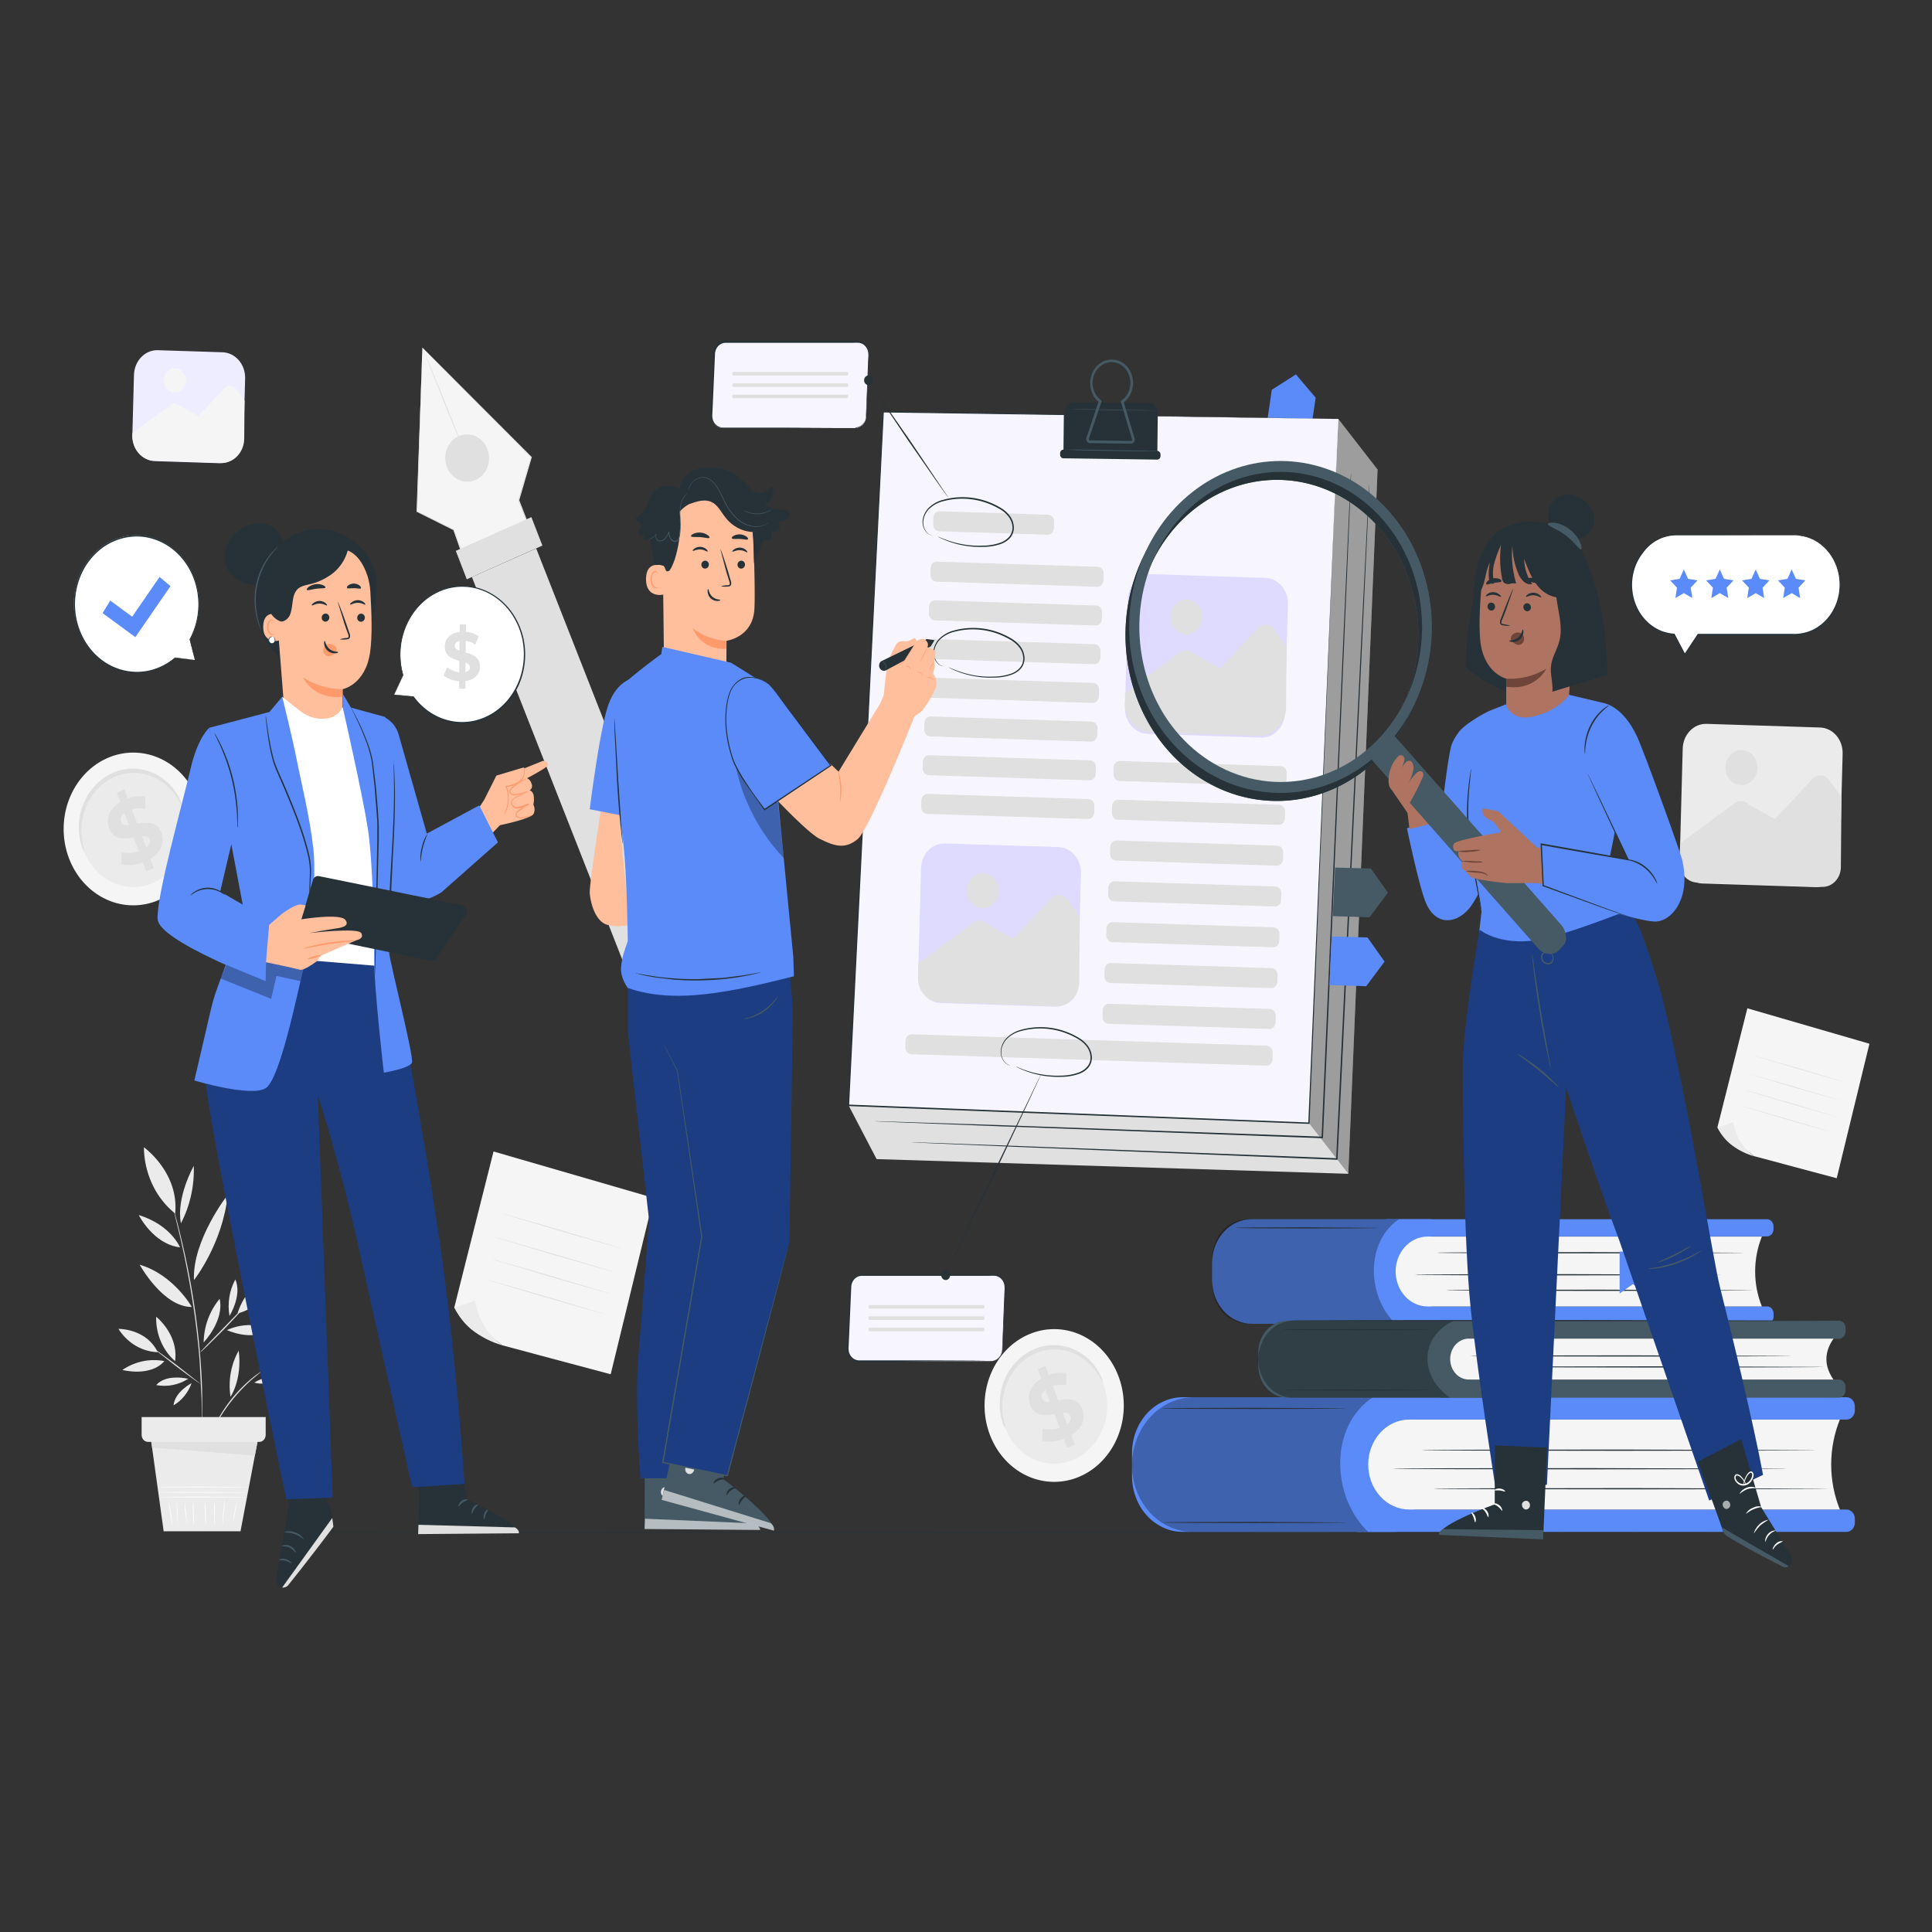 <svg xmlns="http://www.w3.org/2000/svg" xmlns:xlink="http://www.w3.org/1999/xlink" width="516" height="516" fill="none" xmlns:v="https://vecta.io/nano"><rect width="100%" height="100%" fill="#333333" stroke="none"/><style><![CDATA[.B{fill:#263238}.C{fill:#e0e0e0}.D{fill:#455a64}.E{fill:#5a8bf9}.F{fill:#fff}.G{fill:#ebebeb}.H{fill:#ffbf9d}.I{fill:#ff9a6c}.J{fill:#f5f5f5}.K{opacity:.3}.L{fill:#000}.M{fill:#1d3d82}.N{fill:#f7f6ff}.O{fill:#ae7461}]]></style><path d="M54.392 358.53c.077-4.321 1.597-8.46 4.273-11.632 1.287 5.839-4.273 11.632-4.273 11.632zm6.199-3.289c3.64-1.654 7.709-1.776 11.426-.344-4.363 3.626-11.426.344-11.426.344zm.704-3.779c-.589-3.348-.034-6.818 1.559-9.747 1.872 4.275-1.559 9.747-1.559 9.747zm-23.987-13.678c9.046 2.641 13.917 11.281 13.917 11.281-7.717.039-13.917-11.281-13.917-11.281zm14.496 4.099c-.473-10.685 9.046-22.829 9.046-22.829-1.447 13.296-9.046 22.829-9.046 22.829zm-.05-30.5c.187 5.365-1.002 10.68-3.431 15.342-1.35-6.892 3.431-15.342 3.431-15.342zm-3.68 21.761c-7.139-.84-11.022-8.633-11.022-8.633 8.608 2.656 11.022 8.633 11.022 8.633zm-15.4 32.745c3.35-2.273 7.345-3.116 11.224-2.367-3.772 4.351-11.224 2.367-11.224 2.367zm18.503 3.517c-.918 2.54-2.627 4.641-4.822 5.931.327-3.618 4.822-5.931 4.822-5.931zm-.919-1.152c-2.579 1.64-5.601 2.232-8.538 1.672 2.749-3.138 8.538-1.672 8.538-1.672z" class="G"/><g class="C"><path d="M53.904 382.672v-.161-2.289-2.84l-.07-3.763-.501-9.762c-.258-3.656-.696-7.693-1.252-11.899-1.134-8.396-2.672-15.929-3.911-21.333l-1.538-6.381-.466-1.725-.104-.458v-.152s0 .045.056.145.077.267.132.442l.48 1.718c.425 1.488.988 3.663 1.635 6.358 1.697 7.036 3.035 14.171 4.008 21.371a203.5 203.5 0 0 1 1.232 11.922c.271 3.671.404 6.991.404 9.793v3.762 2.84c0 .778-.049 1.358-.063 1.793v.466a.48.48 0 0 1-.042.153z"/><path d="M40.787 359.995c.049-.076 2.937 2 6.444 4.633l6.263 4.931c-.056.084-2.916-2.008-6.444-4.641l-6.263-4.923zm12.727 1.145c.125-.197.273-.377.438-.534l1.287-1.359 4.293-4.411 4.287-4.412 1.322-1.343a2.75 2.75 0 0 1 .508-.458 2.97 2.97 0 0 1-.418.557l-1.232 1.42-4.231 4.495-4.356 4.343-1.357 1.275c-.165.166-.347.309-.543.427z"/></g><path d="M31.637 354.92s7.376-.153 10.5 6.22c-2.072-.066-4.1-.663-5.923-1.743s-3.391-2.613-4.577-4.477zm10.076-3.244s6.005 4.701 5.052 11.853c-1.626-1.407-2.93-3.211-3.807-5.27s-1.303-4.312-1.245-6.583zm31.647-11.602s-2.373 9.06-9.902 10.686c.777-2.505 2.077-4.775 3.796-6.631s3.81-3.244 6.106-4.055zm-34.925-33.66s9.415 6.732 8.35 17.685c-2.552-2.03-4.636-4.686-6.086-7.757a23.92 23.92 0 0 1-2.264-9.928z" class="G"/><path d="M69.771 366.323a3.8 3.8 0 0 1-.612.534l-1.691 1.42a44.56 44.56 0 0 0-5.108 5.251c-1.558 1.903-2.968 3.946-4.217 6.106l-1.106 2a4.27 4.27 0 0 1-.418.717c.078-.265.18-.521.306-.763.216-.496.564-1.206 1.023-2.061 1.207-2.218 2.605-4.303 4.175-6.228 1.575-1.918 3.316-3.664 5.198-5.213.696-.588 1.329-1.046 1.761-1.328.212-.176.444-.323.689-.435z" class="C"/><path d="M61.574 373.047c-.674-4.258.101-8.639 2.178-12.311.995 7.678-2.178 12.311-2.178 12.311zm6.353-3.785c2.491-1.555 5.415-2.052 8.218-1.397-4.565 2.641-8.218 1.397-8.218 1.397zm-27.744 14.257l3.528 25.455h20.521l4.767-25.089-28.815-.366z" class="G"/><g fill="#fafafa"><path d="M66.125 399.83c0 .076-5.254.137-11.739.137s-11.746-.061-11.746-.137 5.261-.13 11.746-.13l11.739.13zm.083-1.252c0 .076-5.295.137-11.829.137s-11.83-.061-11.83-.137 5.288-.13 11.83-.13l11.829.13zm-.044-1.412c0 .076-5.295.13-11.829.13s-11.83-.054-11.83-.13 5.295-.13 11.83-.13l11.829.13zM46.07 407.523a45.67 45.67 0 0 1-1.023-6.457 21.54 21.54 0 0 1 .633 3.206 21.93 21.93 0 0 1 .39 3.251zm1.398-.282l-.39-6.259a27.17 27.17 0 0 1 .39 6.259zm2.539 0a28.46 28.46 0 0 1-.696-6.457c.188 1.064.321 2.14.397 3.221a30.06 30.06 0 0 1 .299 3.236zm1.789.145a17.87 17.87 0 0 1-.285-3.259 17.67 17.67 0 0 1 .09-3.274 30.17 30.17 0 0 1 .153 3.266 31.23 31.23 0 0 1 .042 3.267zm3.158-.145a20.98 20.98 0 0 1-.216-3.091 19.89 19.89 0 0 1 0-3.099 21.1 21.1 0 0 1 .243 3.137 19.82 19.82 0 0 1-.028 3.053zm2.311.145a21.76 21.76 0 0 1-.097-3.198c-.034-1.069.015-2.138.146-3.198a42.02 42.02 0 0 1-.049 6.396z"/><path d="M59.43 407.043c.043-2.232.241-4.457.592-6.656.023 1.118-.035 2.235-.174 3.343a21.87 21.87 0 0 1-.418 3.313zm2.797-.329c.083-1.914.457-3.8 1.106-5.579a27.9 27.9 0 0 1-.529 2.801l-.578 2.778z"/></g><path d="M37.824 378.474v4.762c.002.497.183.973.504 1.323s.755.547 1.208.547h29.713c.454 0 .889-.197 1.21-.55s.501-.829.501-1.327v-4.763l-33.137.008z" class="G"/><path d="M40.405 385.114l.243 1.519 27.417 2.138.696-3.657H40.405z" class="C"/><path d="M112.802 92.817l-1.455 43.795 9.819 4.893 2.171 6.175 17.598-7.854-2.408-6.228 3.361-11.495-29.086-29.286z" class="J"/><g class="C"><path d="M112.801 92.817l29.17 29.187.056.061v.076l-3.354 11.502v-.099l2.414 6.221.049.137-.125.053-8.977 4.015-8.614 3.817-.133.053-.048-.137-2.171-6.175.069.076-9.811-4.9h-.077v-.092l1.58-43.788-1.329 43.796-.07-.122 9.818 4.885h.049v.061l2.171 6.167-.174-.084 8.615-3.816 8.976-4.007-.069.19-2.408-6.228v-.046-.053l3.375-11.495v.145l-28.982-29.4zm17.361 27.118a6.78 6.78 0 0 1 .449 2.418c.002.831-.147 1.654-.439 2.421s-.719 1.462-1.259 2.045a5.67 5.67 0 0 1-1.882 1.352 5.43 5.43 0 0 1-4.465 0c-1.431-.641-2.576-1.871-3.19-3.427a6.79 6.79 0 0 1-.449-2.42c-.002-.831.147-1.655.439-2.422a6.33 6.33 0 0 1 1.259-2.048c.54-.584 1.179-1.044 1.883-1.353 1.431-.64 3.035-.639 4.466.003s2.576 1.874 3.188 3.431z"/><path d="M112.8 92.817c.069 0 2.783 6.549 6.109 14.7l5.859 14.822c-.069.039-2.783-6.548-6.109-14.708L112.8 92.817zm66.803 172.038a8.64 8.64 0 0 1-7.089.009c-2.273-1.011-4.097-2.956-5.082-5.42l-41.396-105.33 17.173-7.632 41.348 105.23c.478 1.218.73 2.528.739 3.854a10.76 10.76 0 0 1-.687 3.865c-.462 1.225-1.142 2.336-2.002 3.268s-1.882 1.665-3.004 2.156z"/><path d="M144.865 145.711l-20.194 9.014-2.943-7.602 20.194-9.015 2.943 7.603z"/></g><path d="M131.811 307.536l-10.494 41.72 12.86 10.06 28.926 7.724 11.468-47.101-42.76-12.403z" class="J"/><path d="M126.906 347.386l-5.567 1.87c1.126 2.245 2.664 4.21 4.516 5.771 2.513 1.993 5.346 3.449 8.351 4.289 0 0-6.207-3.976-7.3-11.93z" class="G"/><path d="M166.216 333.449c0 .084-7.313-1.961-16.29-4.579l-16.22-4.847c.021-.076 7.307 1.969 16.29 4.58l16.22 4.846zm-1.691 6.396c0 .077-7.314-1.969-16.29-4.579l-16.221-4.847c.021-.076 7.307 1.969 16.29 4.58l16.221 4.846zm-1.191 5.748c0 .084-7.314-1.962-16.29-4.58l-16.221-4.847c.021-.076 7.307 1.97 16.29 4.58l16.221 4.847zm-1.356 5.48c0 .076-7.314-1.962-16.29-4.58l-16.221-4.846c.021-.077 7.307 1.961 16.29 4.579l16.221 4.847z" class="C"/><path d="M466.684 269.297l-8.002 31.821 9.805 7.67 22.065 5.893 8.74-35.919-32.608-9.465z" class="J"/><path d="M462.941 299.69l-4.259 1.458c.87 1.716 2.054 3.216 3.479 4.404a17.96 17.96 0 0 0 6.361 3.267s-4.746-3.038-5.581-9.129z" class="G"/><path d="M492.925 289.066c0 .053-5.567-1.527-12.428-3.488l-12.372-3.695c.014-.061 5.567 1.527 12.428 3.481l12.372 3.702zm-1.295 4.869c0 .061-5.567-1.526-12.421-3.48l-12.373-3.694c.014-.054 5.567 1.526 12.421 3.48l12.373 3.694zm-.903 4.389c0 .061-5.567-1.526-12.428-3.48l-12.344-3.702c.042-.084 5.567 1.526 12.428 3.488l12.344 3.694zm-1.038 4.183c0 .053-5.567-1.527-12.421-3.488l-12.372-3.695c.014-.061 5.567 1.527 12.421 3.481l12.372 3.702z" class="C"/><path d="M486.111 194.303l-30.305-.975c-3.427-.11-6.286 2.847-6.386 6.606l-.776 29.022c-.101 3.758 2.595 6.894 6.022 7.005l30.305.975c3.427.11 6.286-2.848 6.387-6.606l.776-29.022c.1-3.759-2.596-6.895-6.023-7.005z" class="G"/><path d="M448.74 225.234l14.432-10.616c.542-.477 1.222-.722 1.916-.693a2.76 2.76 0 0 1 1.862.853l7.105 3.999 10.139-10.876c.302-.295.657-.519 1.041-.659a2.74 2.74 0 0 1 1.195-.155c.404.038.796.165 1.153.375a3.08 3.08 0 0 1 .925.843l3.312 4.58-.16 18.685c-.005.712-.14 1.417-.398 2.071s-.631 1.246-1.1 1.74-1.023.879-1.629 1.135a4.48 4.48 0 0 1-1.904.351l-33.331-1.153c-.645-.019-1.28-.177-1.868-.467s-1.118-.705-1.559-1.221-.784-1.124-1.009-1.786a5.82 5.82 0 0 1-.303-2.075l.181-4.931zm19.505-17.048c1.602-1.902 1.495-4.867-.238-6.624s-4.437-1.639-6.039.262-1.495 4.866.239 6.623 4.436 1.64 6.038-.261z" class="C"/><path d="M59.445 94.085l-17.278-.556c-3.427-.11-6.286 2.847-6.386 6.606l-.428 16.022c-.1 3.758 2.596 6.894 6.023 7.005l17.278.556c3.427.11 6.286-2.848 6.386-6.606l.428-16.022c.101-3.758-2.596-6.894-6.022-7.005z" fill="#eeecff"/><path d="M35.366 115.676l10.027-7.403a1.9 1.9 0 0 1 1.335-.478c.483.021.942.231 1.296.592l4.941 2.778 7.049-7.556c.211-.204.457-.358.724-.455a1.92 1.92 0 0 1 .829-.108c.28.026.553.113.801.257a2.15 2.15 0 0 1 .645.581l2.303 3.175-.09 10.067a7.12 7.12 0 0 1-.492 2.545c-.317.804-.777 1.531-1.353 2.137a5.95 5.95 0 0 1-2.002 1.395c-.745.314-1.541.461-2.339.434l-17.884-.618a5.57 5.57 0 0 1-2.287-.582 6.06 6.06 0 0 1-1.908-1.501 6.71 6.71 0 0 1-1.235-2.19 7.16 7.16 0 0 1-.373-2.543l.014-.527zm14.343-14.235a3.49 3.49 0 0 1-.427 1.828c-.304.549-.75.988-1.281 1.26s-1.124.365-1.703.268-1.119-.381-1.552-.815-.738-.998-.878-1.622a3.55 3.55 0 0 1 .092-1.885c.2-.605.558-1.13 1.03-1.511a2.8 2.8 0 0 1 1.622-.629c.786-.037 1.553.269 2.134.851s.927 1.393.963 2.255zm249.122 266.416c1.358 3.751 1.67 7.86.898 11.806s-2.594 7.551-5.236 10.361-5.984 4.696-9.603 5.421-7.354.256-10.73-1.348-6.243-4.271-8.237-7.663-3.025-7.357-2.964-11.392 1.213-7.96 3.309-11.277 5.042-5.877 8.465-7.357c4.58-1.984 9.691-1.892 14.209.255s8.075 6.173 9.889 11.194z" class="J"/><path d="M294.711 369.635c1.035 2.858 1.273 5.989.684 8.995s-1.977 5.755-3.99 7.895-4.559 3.578-7.317 4.131a13.02 13.02 0 0 1-8.176-1.028c-2.572-1.222-4.756-3.254-6.276-5.838s-2.305-5.605-2.259-8.68.924-6.065 2.521-8.592 3.841-4.479 6.45-5.607a13.04 13.04 0 0 1 5.432-1.087c1.858.032 3.692.466 5.397 1.276s3.249 1.981 4.541 3.445 2.31 3.194 2.993 5.09z" class="G"/><path d="M294.551 369.185c-.083.038-.369-.573-.974-1.588-.854-1.427-1.905-2.699-3.117-3.77-.83-.732-1.731-1.362-2.686-1.878-1.106-.584-2.275-1.01-3.48-1.267-.645-.14-1.298-.23-1.955-.267a12.27 12.27 0 0 0-2.046.054 12.61 12.61 0 0 0-2.087.396c-1.42.393-2.773 1.032-4.008 1.893a14.94 14.94 0 0 0-1.698 1.389 14.38 14.38 0 0 0-1.441 1.603 14.3 14.3 0 0 0-1.169 1.741 16.44 16.44 0 0 0-2.136 7.052c-.12 1.7.002 3.409.362 5.068a9.79 9.79 0 0 1 .383 1.87c-.372-.513-.64-1.106-.787-1.74-.531-1.684-.767-3.463-.696-5.244a16.65 16.65 0 0 1 .508-3.663 16.76 16.76 0 0 1 1.545-3.916 14.38 14.38 0 0 1 1.225-1.893 14.06 14.06 0 0 1 1.531-1.748c.571-.558 1.181-1.069 1.823-1.526 1.33-.933 2.789-1.621 4.321-2.038a13.04 13.04 0 0 1 2.262-.412 12.49 12.49 0 0 1 2.205 0c.703.049 1.401.159 2.088.328 2.39.561 4.607 1.788 6.437 3.564 1.219 1.182 2.228 2.6 2.978 4.183a5.01 5.01 0 0 1 .612 1.809zm-8.433 14.128l.939 2.503-2.025.924-.911-2.443c-1.836.755-3.827.929-5.748.504l.104-3.236c1.504.368 3.07.303 4.544-.191l-1.392-3.74c-2.484.42-5.323.763-6.52-2.465-.883-2.374-.076-5.114 2.992-6.969l-.932-2.48 2.039-.916.911 2.435a9.05 9.05 0 0 1 4.649-.496v3.205c-1.188-.181-2.398-.098-3.556.244l1.426 3.817c2.478-.443 5.275-.764 6.458 2.419.863 2.313.063 5.022-2.978 6.885zm-5.734-8.961l-1.19-3.175c-.981.763-1.169 1.595-.891 2.336s1.065.908 2.081.839zm5.518 3.816c-.292-.763-1.037-.938-2.046-.885l1.162 3.091c.926-.717 1.155-1.496.884-2.213v.007z" class="C"/><path d="M52.874 213.877c1.358 3.751 1.67 7.86.898 11.806s-2.594 7.551-5.236 10.361-5.984 4.696-9.603 5.421a17.09 17.09 0 0 1-10.73-1.348c-3.376-1.604-6.243-4.271-8.237-7.663s-3.025-7.357-2.964-11.392 1.213-7.96 3.309-11.277 5.042-5.877 8.465-7.357c4.58-1.984 9.69-1.892 14.209.255s8.075 6.173 9.889 11.194z" class="J"/><path d="M48.755 215.663c1.033 2.859 1.27 5.989.68 8.995s-1.979 5.753-3.992 7.893-4.56 3.576-7.318 4.127-5.603.193-8.175-1.03-4.756-3.256-6.274-5.84-2.304-5.606-2.257-8.68.925-6.065 2.522-8.592 3.842-4.477 6.45-5.604c3.491-1.513 7.387-1.443 10.83.194s6.154 4.709 7.533 8.537z" class="G"/><path d="M48.588 215.205a9.34 9.34 0 0 1-.967-1.587 16.12 16.12 0 0 0-3.117-3.779 14.06 14.06 0 0 0-2.686-1.87 13.54 13.54 0 0 0-3.479-1.267 12.47 12.47 0 0 0-4.008-.213 12.63 12.63 0 0 0-2.087.397c-1.411.4-2.754 1.044-3.98 1.908a13.66 13.66 0 0 0-1.698 1.389 15.14 15.14 0 0 0-2.61 3.343 16.28 16.28 0 0 0-1.531 3.618c-.318 1.116-.521 2.268-.605 3.434a17.76 17.76 0 0 0 .362 5.068 10.47 10.47 0 0 1 .383 1.87 4.76 4.76 0 0 1-.786-1.74 15.58 15.58 0 0 1-.731-5.243c.038-1.24.211-2.47.515-3.664a16.63 16.63 0 0 1 1.545-3.916 15.07 15.07 0 0 1 1.218-1.87c.469-.626.983-1.211 1.538-1.747.57-.561 1.18-1.072 1.823-1.527a15.28 15.28 0 0 1 2.088-1.213 13.92 13.92 0 0 1 2.234-.855 13.02 13.02 0 0 1 2.262-.412 11.78 11.78 0 0 1 2.206 0 12.21 12.21 0 0 1 2.088.32 13.87 13.87 0 0 1 3.66 1.466c1 .579 1.935 1.286 2.783 2.106 1.216 1.172 2.226 2.58 2.978 4.152a4.71 4.71 0 0 1 .605 1.832zm-8.426 14.128l.939 2.504-2.039.916-.912-2.435a9.57 9.57 0 0 1-5.748.496l.104-3.229c1.505.37 3.071.301 4.544-.198l-1.392-3.733c-2.484.42-5.323.726-6.52-2.465-.891-2.374-.084-5.114 2.992-6.968l-.932-2.481 2.039-.916.912 2.435c1.491-.569 3.084-.742 4.648-.504v3.213c-1.188-.18-2.397-.1-3.556.237l1.427 3.816c2.477-.442 5.275-.763 6.451 2.42.884 2.313.084 5.03-2.957 6.892zm-5.741-8.961l-1.183-3.182c-.981.763-1.169 1.595-.891 2.328s1.065.946 2.074.854zm5.525 3.817c-.292-.764-1.044-.947-2.046-.886l1.155 3.053c.932-.679 1.162-1.465.891-2.175v.008z" class="C"/><path d="M486.078 409.141h1.551 4.781v.092l-227.858.153-165.613-.061-50.192-.061H35.101h-3.549-1.204 1.204 3.549 13.646l50.192-.069 165.613-.054 227.858.153v.092h-4.781c-1.043-.229-1.551-.245-1.551-.245z" class="B"/><path d="M369.647 348.92h102.291a1.67 1.67 0 0 1 1.235.562 2.01 2.01 0 0 1 .512 1.355v.763c0 .508-.184.996-.512 1.355s-.772.561-1.235.561H369.647v-4.634.038z" class="E"/><path d="M368.263 351.6c0 .099-8.58.168-19.164.168s-19.163-.069-19.163-.168 8.579-.161 19.163-.161l19.164.161z" class="B"/><g class="E"><path d="M334.292 325.626h48.014v27.935h-48.014c-2.795 0-5.474-1.217-7.45-3.385s-3.086-5.106-3.086-8.171v-4.823c0-1.518.273-3.021.802-4.423s1.306-2.676 2.284-3.749 2.14-1.924 3.418-2.505 2.648-.879 4.032-.879z"/><path d="M370.441 325.626h101.476c.463 0 .908.202 1.235.561s.512.847.512 1.355v.763a2.01 2.01 0 0 1-.512 1.355 1.67 1.67 0 0 1-1.235.562H370.441a.76.76 0 0 1-.549-.242c-.148-.155-.236-.366-.245-.59v-2.894c0-.231.084-.452.233-.615s.35-.255.561-.255z"/></g><path d="M470.561 348.921h-89.306c-2.255 0-4.419-.983-6.015-2.732s-2.493-4.121-2.495-6.596.899-4.846 2.495-6.595 3.76-2.732 6.015-2.732h89.306c-1.183 2.939-1.795 6.115-1.795 9.327s.612 6.389 1.795 9.328z" class="J"/><g class="K L"><path d="M372.744 353.561h-39.336c-1.267 0-2.522-.274-3.693-.806s-2.234-1.312-3.129-2.295-1.606-2.15-2.091-3.435-.733-2.661-.732-4.05v-6.87c-.001-1.379.246-2.744.727-4.018a10.63 10.63 0 0 1 2.073-3.408c.889-.975 1.944-1.749 3.105-2.277s2.406-.799 3.663-.799h40.36c-9.193 6.152-8.504 20.822-.947 27.958z"/></g><path d="M459.693 340.464c0 .091-18.336.168-40.937.168s-40.944-.077-40.944-.168 18.329-.168 40.944-.168l40.937.168zm8.446 4.144c0 .092-18.336.168-40.945.168s-40.937-.076-40.937-.168 18.322-.168 40.937-.168l40.945.168zm-2.484-10.029c0 .092-18.336.168-40.944.168s-40.938-.076-40.938-.168 18.322-.168 40.938-.168l40.944.168zm-97.392-6.633c0 .092-8.58.168-19.164.168s-19.163-.076-19.163-.168 8.579-.168 19.163-.168l19.164.168z" class="B"/><g class="E"><path d="M315.9 373.169h56.608c1.395 0 2.733.608 3.72 1.69s1.541 2.55 1.541 4.081v24.424c0 1.53-.555 2.998-1.541 4.08s-2.325 1.69-3.72 1.69H315.9c-3.596 0-7.044-1.566-9.587-4.354s-3.973-6.57-3.975-10.514v-6.213c-.001-1.954.349-3.89 1.03-5.695s1.68-3.447 2.94-4.829 2.755-2.479 4.4-3.227 3.41-1.133 5.192-1.133z"/><path d="M362.731 373.169h130.403c.598 0 1.171.261 1.594.725s.661 1.092.661 1.748v1.031a2.69 2.69 0 0 1-.172.946c-.113.3-.279.573-.489.802a2.27 2.27 0 0 1-.731.536c-.273.124-.567.189-.863.189H362.731c-.345 0-.676-.151-.92-.418a1.5 1.5 0 0 1-.381-1.01v-3.121c0-.379.137-.742.381-1.01s.575-.418.92-.418zm0 29.996h130.403c.598 0 1.171.261 1.594.724a2.6 2.6 0 0 1 .661 1.749v1.031a2.6 2.6 0 0 1-.661 1.748c-.423.464-.996.724-1.594.724H362.731c-.345 0-.676-.15-.92-.418a1.5 1.5 0 0 1-.381-1.009v-3.122c0-.187.033-.373.099-.546a1.44 1.44 0 0 1 .282-.463 1.31 1.31 0 0 1 .422-.309 1.2 1.2 0 0 1 .498-.109z"/></g><path d="M491.394 403.165H376.376c-2.905 0-5.691-1.266-7.745-3.519s-3.208-5.308-3.208-8.494 1.154-6.242 3.208-8.495 4.84-3.519 7.745-3.519h115.018c-1.528 3.783-2.318 7.875-2.318 12.014s.79 8.23 2.318 12.013z" class="J"/><g class="K L"><path d="M365.424 409.142h-46.866c-4.302 0-8.427-1.875-11.469-5.211s-4.751-7.862-4.751-12.581c-.001-2.387.427-4.751 1.259-6.957s2.053-4.21 3.591-5.898 3.366-3.028 5.376-3.942 4.166-1.384 6.342-1.384h47.764c-11.872 7.892-10.988 26.783-1.246 35.973z"/></g><path d="M477.422 392.266c0 .099-23.61.168-52.725.168s-52.725-.069-52.725-.168 23.597-.16 52.725-.16l52.725.16zm10.848 5.343c0 .091-23.611.168-52.725.168s-52.725-.077-52.725-.168 23.603-.168 52.725-.168l52.725.168zm-3.2-10.297c0 .092-23.603.168-52.718.168s-52.732-.076-52.732-.168 23.604-.167 52.732-.167l52.718.167zm-125.421 19.303c0 .099-11.05.168-24.675.168s-24.682-.069-24.682-.168 11.043-.16 24.682-.16l24.675.16zm0-30.462c0 .092-11.05.168-24.675.168s-24.682-.076-24.682-.168 11.043-.167 24.682-.167l24.675.167z" class="B"/><g class="D"><path d="M343.839 352.706h53.156c.096 0 .188.042.256.116a.42.42 0 0 1 .106.281v19.791c0 .106-.038.207-.106.281s-.16.116-.256.116h-53.156c-2.06 0-4.035-.897-5.491-2.495s-2.275-3.764-2.275-6.023v-3.556c0-2.26.818-4.426 2.275-6.024s3.431-2.494 5.491-2.494v.007z"/><path d="M384.914 352.706h106.174c.485 0 .95.212 1.294.588s.536.888.536 1.42v.84c0 .532-.193 1.043-.536 1.42a1.75 1.75 0 0 1-1.294.588H384.914c-.11 0-.218-.024-.319-.07s-.194-.114-.271-.199a.92.92 0 0 1-.181-.297.99.99 0 0 1-.064-.35v-3.054c.007-.238.098-.463.254-.628a.8.8 0 0 1 .581-.258zm0 15.738h106.174c.485 0 .95.212 1.294.589a2.11 2.11 0 0 1 .536 1.419v.84c0 .533-.193 1.043-.536 1.42a1.75 1.75 0 0 1-1.294.588H384.914c-.11 0-.218-.024-.319-.07a.82.82 0 0 1-.271-.198c-.078-.085-.139-.186-.181-.298a.99.99 0 0 1-.064-.35v-3.054c.007-.238.098-.463.254-.628a.8.8 0 0 1 .581-.258z"/></g><path d="M489.676 368.445h-97.42c-.651-.004-1.296-.149-1.896-.426s-1.146-.682-1.604-1.19a5.51 5.51 0 0 1-1.066-1.772c-.246-.662-.371-1.37-.367-2.085 0-1.444.522-2.829 1.453-3.851s2.192-1.597 3.508-1.599h97.42c-2.528 3.633-2.538 7.274-.028 10.923z" class="J"/><g class="K L"><path d="M387.323 373.299h-41.939c-2.47 0-4.838-1.076-6.584-2.991s-2.727-4.513-2.727-7.222c0-2.753.997-5.393 2.772-7.339s4.182-3.041 6.692-3.041h42.802c-9.645 4.511-8.921 15.334-1.016 20.593z"/></g><path d="M478.321 362.14c0 .099-19.178.168-42.837.168s-42.837-.069-42.837-.168 19.178-.16 42.837-.16l42.837.16zm8.816 2.939c0 .091-19.177.16-42.836.16s-42.837-.069-42.837-.16 19.178-.168 42.837-.168l42.836.168zm-104.504 6.174c0 .092-8.976.168-20.047.168s-20.055-.076-20.055-.168 8.977-.168 20.055-.168l20.047.168zm0-16.127c0 .099-8.976.168-20.047.168s-20.055-.069-20.055-.168 8.977-.161 20.055-.161l20.047.161zm109.006-2.42c0 .092-32.934.161-73.551.161s-73.559-.069-73.559-.161 32.928-.168 73.559-.168l73.551.168z" class="B"/><path d="M432.574 334.273v11.19l3.535-2.488 3.945 2.488v-11.19h-7.48z" class="E"/><path d="M228.356 114.333h-35.301a2.76 2.76 0 0 1-1.177-.264 2.99 2.99 0 0 1-.987-.751c-.279-.321-.496-.702-.637-1.118a3.56 3.56 0 0 1-.184-1.302l.696-16.402c.037-.841.368-1.634.924-2.215s1.293-.906 2.061-.907h35.294c.405 0 .806.089 1.178.264a3 3 0 0 1 .988.751 3.34 3.34 0 0 1 .639 1.117c.142.416.206.859.187 1.303l-.696 16.402c-.037.841-.368 1.634-.924 2.215s-1.293.906-2.061.907z" class="N"/><path d="M228.356 114.333c.4-.026.793-.127 1.162-.298a3.08 3.08 0 0 0 1.28-1.204c.312-.528.479-1.143.481-1.773l.549-14.005c0-1.458.439-3.145-.549-4.373-.455-.618-1.111-1.018-1.83-1.114-.696-.061-1.538 0-2.318 0h-10.138-23.214c-.483 0-.958.137-1.38.396s-.775.633-1.028 1.085a3.48 3.48 0 0 0-.41 1.526l-.07 1.656-.285 6.488-.278 6.266-.07 1.527c-.055.483-.024.972.091 1.442.12.45.332.864.618 1.212a2.86 2.86 0 0 0 2.276 1.025h8.81 8.823l12.79.061h3.479.905.313c-.104.01-.209.01-.313 0h-.905-3.479l-12.79.061h-8.823-8.81c-.475.026-.949-.06-1.391-.252s-.844-.498-1.165-.887-.559-.853-.693-1.357a4.55 4.55 0 0 1-.105-1.526l.063-1.527.271-6.266.279-6.496.076-1.649a3.83 3.83 0 0 1 .453-1.679c.285-.51.685-.932 1.161-1.225a2.98 2.98 0 0 1 1.559-.447h23.214 10.139l2.352.038c.772.117 1.477.545 1.978 1.201a3.66 3.66 0 0 1 .728 2.348l-.104 2.29-.696 14.006a3.53 3.53 0 0 1-.696 2.068 2.96 2.96 0 0 1-1.183.97c-.282.126-.58.206-.883.236-.078.065-.159.124-.244.176z" class="B"/><path d="M338.161 114.47l1.51-10.365 6.437-4.106 5.288 6.22-1.593 10.625-11.642-2.374z" class="E"/><path d="M367.923 125.416l-7.814 188.082-125.985-3.923-7.494-14.365 13.548-174.801 117.252-8.511 10.493 13.518z" class="C"/><g class="K L"><path d="M360.109 313.498l-10.493-13.518 7.814-188.082 10.494 13.518-7.815 188.082z"/></g><path d="M357.43 111.898l-7.815 188.082-122.985-4.77 9.303-185.212 121.497 1.9z" class="N"/><path d="M357.402 111.898l-121.496-1.74.146-.153-9.269 185.22-.174-.214 2.032.077 120.953 4.709-.174.176 7.982-188.075-7.654 188.09v.175h-.167l-120.912-4.678-2.032-.077h-.181v-.198l9.338-185.212v-.153h.14l121.468 2.053z" class="B"/><g class="C"><path d="M250.092 155.342l42.943 1.381c.903.029 1.656-.75 1.683-1.74l.047-1.762c.026-.991-.684-1.817-1.587-1.846l-42.943-1.381c-.903-.029-1.656.75-1.683 1.74l-.047 1.762c-.026.991.684 1.817 1.587 1.846zm-.413 10.345l42.943 1.381c.903.029 1.656-.75 1.683-1.74l.047-1.763c.026-.99-.684-1.816-1.587-1.845l-42.943-1.382c-.903-.029-1.656.751-1.683 1.741l-.047 1.762c-.026.99.684 1.817 1.587 1.846zm-.418 10.336l42.943 1.382c.903.029 1.656-.75 1.683-1.74l.047-1.763c.026-.99-.684-1.816-1.587-1.845l-42.943-1.382c-.903-.029-1.656.75-1.683 1.74l-.047 1.763c-.026.99.684 1.816 1.587 1.845zm-.406 10.337l42.944 1.382c.902.029 1.656-.75 1.682-1.74l.047-1.763c.027-.99-.684-1.816-1.586-1.845l-42.944-1.382c-.903-.029-1.656.75-1.683 1.741l-.047 1.762c-.026.99.684 1.816 1.587 1.845z"/><use xlink:href="#B"/><path d="M248.021 207.042l42.944 1.382c.903.029 1.656-.75 1.683-1.74l.047-1.763c.026-.99-.684-1.816-1.587-1.845l-42.944-1.382c-.902-.029-1.656.75-1.682 1.74l-.047 1.763c-.027.99.684 1.816 1.586 1.845z"/><use xlink:href="#C"/><use xlink:href="#B" x="50.524" y="11.89"/><path d="M298.547 218.925l42.944 1.381c.903.029 1.656-.75 1.682-1.74l.048-1.763c.026-.99-.684-1.816-1.587-1.845l-42.944-1.382c-.902-.029-1.656.75-1.682 1.741l-.047 1.762c-.027.99.684 1.816 1.586 1.846zm-.496 10.904l42.944 1.382c.903.029 1.656-.75 1.682-1.74l.047-1.763c.027-.99-.683-1.816-1.586-1.845l-42.944-1.382c-.902-.029-1.656.75-1.682 1.74l-.047 1.763c-.027.99.684 1.816 1.586 1.845zm-.501 10.898l42.944 1.381c.903.029 1.656-.75 1.682-1.74l.047-1.762c.027-.99-.683-1.817-1.586-1.846l-42.944-1.381c-.902-.029-1.656.75-1.682 1.74l-.047 1.762c-.027.991.684 1.817 1.586 1.846zm-.496 10.905l42.944 1.381c.903.029 1.656-.75 1.682-1.74l.047-1.763c.027-.99-.683-1.816-1.586-1.845l-42.944-1.382c-.903-.029-1.656.751-1.682 1.741l-.047 1.762c-.027.99.683 1.817 1.586 1.846z"/><use xlink:href="#C" x="48.937" y="45.157"/><path d="M296.049 273.433l42.944 1.382c.903.029 1.656-.75 1.682-1.74l.048-1.763c.026-.99-.684-1.816-1.587-1.845l-42.944-1.382c-.902-.029-1.656.75-1.682 1.74l-.047 1.763c-.027.99.684 1.816 1.586 1.845zm-52.661 8.137l94.789 3.053c.215.008.429-.032.63-.115s.384-.21.541-.372a1.79 1.79 0 0 0 .37-.57c.088-.215.137-.447.143-.683l.042-1.763c.006-.234-.029-.468-.105-.688a1.84 1.84 0 0 0-.337-.591 1.64 1.64 0 0 0-.518-.404c-.195-.096-.406-.149-.62-.156l-94.789-3.053a1.52 1.52 0 0 0-.63.115c-.201.084-.385.21-.541.372a1.81 1.81 0 0 0-.37.57c-.088.215-.137.447-.143.683l-.042 1.763c-.011.473.149.932.445 1.277s.703.546 1.135.562zm7.445-139.684l28.956.931c.903.029 1.656-.75 1.682-1.74l.047-1.762c.027-.99-.683-1.817-1.586-1.846l-28.956-.931c-.903-.029-1.656.75-1.683 1.74l-.047 1.762c-.026.991.684 1.817 1.587 1.846z"/></g><g class="B"><path d="M233.428 299.454l.598.038 1.761.084 6.805.282 25.253.977 85.318 3.16h.181v-.198l1.002-23.181 4.663-109.222 1.391-33.102.355-8.999.077-2.343v-.764s0 .275-.056.764-.07 1.312-.118 2.335l-.425 8.999-1.489 33.095-4.773 109.222-1.002 23.173.194-.191-85.318-3.053-25.26-.817-6.805-.214-1.761-.045h-.591zm9.993 5.625s.188 0 .564.045l1.663.084 6.429.283 23.91 1 81.067 3.259h.181v-.199l1.343-27.843 5.114-107.78 1.51-32.66.397-8.884.09-2.29v-.763s0 .267-.055.763-.07 1.305-.125 2.29l-.467 8.877-1.628 32.652-5.226 107.772-1.336 27.843.188-.19-81.053-3.107-23.903-.878-6.429-.221-1.664-.046-.57-.007zm40.721-195.585l1.858-1.992 22.149.122 1.072 2.221-25.079-.351z"/><path d="M309.096 121.419l.133-11.578-25.077-.346-.133 11.578 25.077.346z"/><path d="M309.949 121.807l.005-.405c.006-.527-.379-.959-.859-.966l-25.077-.346c-.48-.006-.874.416-.88.943l-.005.404c-.006.527.379.96.859.966l25.077.346c.48.007.874-.415.88-.942z"/></g><g class="D"><path d="M302.109 118.5l-11.029-.152a.91.91 0 0 1-.449-.127c-.138-.081-.256-.197-.344-.339a1.17 1.17 0 0 1-.161-.47c-.019-.168-.002-.339.049-.499l3.208-9.587c-.613-.527-1.122-1.185-1.497-1.935a6.77 6.77 0 0 1-.683-2.425c-.076-.851.007-1.709.243-2.524a6.5 6.5 0 0 1 1.128-2.215 5.85 5.85 0 0 1 1.831-1.55c.7-.376 1.462-.592 2.24-.635a5.3 5.3 0 0 1 2.288.383 5.7 5.7 0 0 1 1.965 1.339 6.41 6.41 0 0 1 1.357 2.313c.292.871.406 1.802.333 2.726a6.75 6.75 0 0 1-.756 2.624 6.13 6.13 0 0 1-1.699 2.022l2.895 9.648c.049.162.062.334.037.503a1.12 1.12 0 0 1-.177.466c-.093.137-.206.245-.341.321a.88.88 0 0 1-.438.114zm-5.247-21.798h-.132c-1.327.061-2.581.682-3.5 1.733s-1.433 2.451-1.433 3.907a5.98 5.98 0 0 0 .617 2.566c.391.788.95 1.461 1.63 1.96l.223.168-3.452 10.167a.34.34 0 0 0-.014.146c.006.049.023.096.049.136a.27.27 0 0 0 .096.097.24.24 0 0 0 .127.033l11.029.153c.044 0 .088-.011.128-.032s.075-.052.102-.091a.34.34 0 0 0 .046-.133c.006-.047.002-.096-.011-.141l-3.069-10.243.236-.161c.931-.639 1.647-1.593 2.041-2.717s.443-2.359.142-3.517-.938-2.178-1.814-2.905-1.942-1.122-3.041-1.126zm12.053 23.729h-.257-.696l-2.651-.061-8.747-.16-8.747-.137h-3.375c-.083-.01-.167-.01-.251 0h.251l.696.038 2.679.145 8.747.175 8.754.092h2.651.696a.82.82 0 0 0 .25-.092z"/><path d="M309.269 109.608a.95.95 0 0 0-.25 0h-.696l-2.651-.061-8.747-.152-8.747-.115h-3.375c-.083-.01-.167-.01-.25 0h.25.696l2.651.076 8.754.176 8.747.092h2.651.696a1.07 1.07 0 0 0 .271-.016z"/></g><path d="M282.681 226.238l-30.306-.975c-3.426-.11-6.286 2.848-6.386 6.606l-.776 29.022c-.101 3.759 2.596 6.895 6.022 7.005l30.306.975c3.426.11 6.285-2.847 6.386-6.606l.776-29.022c.1-3.758-2.596-6.894-6.022-7.005z" fill="#dfdaff"/><path d="M245.293 257.764c.005-.18.05-.357.129-.515a1.11 1.11 0 0 1 .33-.393l13.987-10.296c.527-.462 1.185-.707 1.86-.693s1.324.286 1.835.769a.99.99 0 0 0 .181.137l6.339 3.572c.196.109.417.148.634.113a1.02 1.02 0 0 0 .577-.311l9.596-10.304c.303-.295.658-.52 1.043-.66s.792-.192 1.196-.155.797.166 1.155.375a3.08 3.08 0 0 1 .927.845l3.075 4.243c.152.205.233.462.23.725l-.146 17.135c-.007.863-.171 1.714-.483 2.506s-.764 1.507-1.332 2.103a5.84 5.84 0 0 1-1.971 1.371 5.41 5.41 0 0 1-2.303.424l-31.258-1.084c-.776-.026-1.541-.221-2.249-.572a5.97 5.97 0 0 1-1.877-1.476c-.53-.623-.944-1.355-1.216-2.153s-.398-1.648-.37-2.5l.111-3.206zm18.657-15.457c2.218-.906 3.347-3.612 2.521-6.045s-3.294-3.671-5.512-2.765-3.347 3.612-2.521 6.045 3.294 3.671 5.512 2.765z" class="C"/><path d="M337.961 154.346l-30.318-.998c-3.428-.113-6.29 2.844-6.393 6.604l-.794 29.034c-.103 3.761 2.592 6.9 6.021 7.013l30.318.998c3.428.112 6.29-2.844 6.393-6.604l.794-29.035c.103-3.76-2.593-6.899-6.021-7.012z" fill="#dfdaff"/><path d="M300.51 184.988l14.446-10.617c.542-.476 1.222-.722 1.916-.693a2.76 2.76 0 0 1 1.862.853l7.105 3.999 10.145-10.876a2.94 2.94 0 0 1 1.042-.662c.384-.14.791-.193 1.195-.155a2.78 2.78 0 0 1 1.154.375c.357.211.671.498.924.847l3.312 4.579-.139 16.41a8.27 8.27 0 0 1-.579 2.93c-.367.925-.898 1.761-1.562 2.459a6.92 6.92 0 0 1-2.306 1.61 6.42 6.42 0 0 1-2.693.512l-29.226-1.016c-.91-.032-1.805-.261-2.635-.674a6.98 6.98 0 0 1-2.197-1.733c-.621-.73-1.105-1.588-1.423-2.524a8.25 8.25 0 0 1-.432-2.93l.091-2.694zm16.36-15.548c2.36 0 4.273-2.098 4.273-4.686s-1.913-4.687-4.273-4.687-4.272 2.098-4.272 4.687 1.913 4.686 4.272 4.686z" class="C"/><path d="M251.778 177.943a1.86 1.86 0 0 1-.564-.176c-.515-.26-.955-.669-1.273-1.183-.518-.816-.739-1.815-.62-2.801.185-1.299.784-2.484 1.691-3.343 1.097-1.011 2.4-1.716 3.8-2.053a19 19 0 0 1 4.829-.68c3.746-.061 7.441.966 10.709 2.977.87.534 1.639 1.244 2.268 2.092.612.849.967 1.887 1.016 2.969.012.525-.072 1.049-.247 1.539a4.01 4.01 0 0 1-.769 1.315c-.642.685-1.414 1.207-2.261 1.527-1.549.564-3.17.85-4.801.847a24.14 24.14 0 0 1-4.231-.199c-2.03-.266-4.025-.794-5.943-1.572-.696-.275-1.197-.511-1.538-.694-.177-.082-.349-.177-.515-.283.186.055.368.126.543.214a32.17 32.17 0 0 0 1.559.618c1.926.73 3.919 1.232 5.942 1.496a25.56 25.56 0 0 0 4.176.145c1.597-.013 3.182-.304 4.697-.862.802-.309 1.53-.812 2.129-1.473.301-.342.537-.746.693-1.189s.231-.916.218-1.391c-.043-1-.374-1.96-.946-2.74a7.64 7.64 0 0 0-2.171-1.992c-3.213-1.973-6.839-2.991-10.521-2.954a19.17 19.17 0 0 0-4.753.633 8.43 8.43 0 0 0-3.709 1.947c-.873.807-1.459 1.926-1.656 3.159-.132.938.059 1.896.536 2.687.297.505.706.917 1.19 1.198.327.153.529.199.522.222zm17.989 106.619a1.69 1.69 0 0 1-.564-.168c-.514-.26-.954-.669-1.273-1.183a4.29 4.29 0 0 1-.626-2.801c.189-1.297.788-2.48 1.691-3.343 1.1-1.009 2.405-1.714 3.806-2.053a18.91 18.91 0 0 1 4.822-.679c3.747-.066 7.443.961 10.709 2.976.874.531 1.646 1.241 2.276 2.092.612.849.967 1.887 1.016 2.969.012.525-.072 1.047-.247 1.536a4.02 4.02 0 0 1-.769 1.311c-.639.69-1.412 1.212-2.262 1.526-1.551.563-3.174.852-4.808.855a25.72 25.72 0 0 1-4.224-.198c-2.029-.275-4.023-.802-5.942-1.573a16.58 16.58 0 0 1-1.538-.694c-.182-.08-.356-.177-.522-.29.188.056.371.128.55.213a27.41 27.41 0 0 0 1.551.626c1.924.71 3.912 1.191 5.929 1.435a25.55 25.55 0 0 0 4.175.153c1.598-.016 3.183-.31 4.697-.87a5.64 5.64 0 0 0 2.129-1.473 3.64 3.64 0 0 0 .693-1.19c.156-.443.231-.915.219-1.39-.051-.998-.382-1.955-.946-2.74-.603-.806-1.34-1.479-2.171-1.985-4.66-2.844-10.125-3.662-15.309-2.289-1.36.31-2.633.975-3.709 1.938-.873.813-1.461 1.932-1.663 3.168-.13.938.063 1.896.543 2.686.294.503.701.913 1.183 1.191.389.183.584.221.584.244zm-20.883-141.538c-.192-.029-.38-.088-.557-.176a3.15 3.15 0 0 1-1.273-1.183c-.523-.811-.746-1.809-.626-2.794.198-1.304.809-2.491 1.725-3.35 1.1-1.009 2.406-1.711 3.807-2.046 1.577-.432 3.196-.663 4.822-.687 3.746-.058 7.44.969 10.709 2.977.871.532 1.641 1.242 2.269 2.091.616.848.974 1.886 1.022 2.969.012.526-.071 1.05-.246 1.54s-.436.937-.769 1.315a5.94 5.94 0 0 1-2.262 1.526 14 14 0 0 1-4.808.848c-3.464.139-6.919-.463-10.174-1.771-.696-.275-1.19-.511-1.538-.695a4.28 4.28 0 0 1-.514-.282 2.92 2.92 0 0 1 .549.214 29.61 29.61 0 0 0 1.552.618c1.924.709 3.912 1.193 5.929 1.442a24.58 24.58 0 0 0 4.175.145c1.599-.013 3.187-.304 4.704-.862.799-.31 1.524-.814 2.122-1.473.595-.678.925-1.585.919-2.526-.051-1-.384-1.958-.954-2.741a7.66 7.66 0 0 0-2.164-1.992c-4.66-2.842-10.124-3.659-15.309-2.289-1.357.317-2.626.984-3.701 1.946-.876.806-1.464 1.925-1.664 3.16-.128.937.063 1.893.536 2.686a3.4 3.4 0 0 0 1.19 1.199c.341.122.536.168.529.191z" class="B"/><path d="M355.663 250.117l9.568.259 4.565 6.45-4.913 6.579-9.819-.321.599-12.967z" class="E"/><path d="M356.567 231.707l9.568.259 4.565 6.45-4.913 6.579-9.818-.32.598-12.968z" class="D"/><path d="M226.191 99.35h-30.255c-.2 0-.362.178-.362.397v.16c0 .22.162.397.362.397h30.255c.2 0 .362-.177.362-.397v-.16c0-.219-.162-.397-.362-.397zm0 3.03h-30.255c-.2 0-.362.178-.362.397v.161c0 .219.162.397.362.397h30.255c.2 0 .362-.178.362-.397v-.161c0-.219-.162-.397-.362-.397zm0 3.023h-30.255c-.2 0-.362.177-.362.397v.16c0 .219.162.397.362.397h30.255c.2 0 .362-.178.362-.397v-.16c0-.22-.162-.397-.362-.397z" class="C"/><g class="B"><path d="M232.148 102.174c.077-.061 4.871 6.778 10.751 15.265l10.438 15.517c-.111.061-4.871-6.77-10.751-15.265l-10.438-15.517z"/><path d="M231.962 102.854c.649 0 1.176-.578 1.176-1.29s-.527-1.291-1.176-1.291-1.176.578-1.176 1.291.526 1.29 1.176 1.29z"/></g><path d="M264.743 363.529h-35.294a2.76 2.76 0 0 1-1.178-.263 3.01 3.01 0 0 1-.989-.751 3.37 3.37 0 0 1-.639-1.118c-.142-.416-.205-.859-.186-1.303l.696-16.402c.037-.842.369-1.636.926-2.218s1.297-.905 2.066-.904h35.294a2.76 2.76 0 0 1 1.177.264 2.99 2.99 0 0 1 .987.751c.279.322.496.702.637 1.118a3.56 3.56 0 0 1 .184 1.302l-.696 16.402c-.038.841-.368 1.635-.924 2.216s-1.294.905-2.061.906z" class="N"/><path d="M264.741 363.529a3.24 3.24 0 0 0 1.169-.305c.523-.257.966-.673 1.277-1.2a3.49 3.49 0 0 0 .477-1.769l.556-14.014c0-1.45.432-3.137-.549-4.366-.457-.617-1.112-1.018-1.83-1.122-.731-.053-1.538 0-2.325 0h-10.131-23.221c-.483-.002-.958.133-1.379.392s-.773.635-1.022 1.089a3.34 3.34 0 0 0-.41 1.488l-.07 1.657-.285 6.487-.278 6.267-.07 1.526c-.055.48-.024.968.091 1.435.119.452.33.867.616 1.216s.643.623 1.04.799c.394.167.816.242 1.238.222h3.904 4.92 8.83l12.783.061 3.479.038h.905c.102-.012.204-.012.306 0h-.306-.905l-3.479.038-12.783.069-8.879.198h-8.775a3.15 3.15 0 0 1-1.391-.252c-.445-.195-.843-.499-1.164-.888s-.559-.852-.694-1.356c-.123-.497-.161-1.014-.112-1.526l.07-1.527.271-6.266.279-6.495.069-1.657c.027-.59.184-1.164.459-1.671a3.36 3.36 0 0 1 1.159-1.227c.474-.293 1.01-.449 1.555-.452h23.221 10.132l2.359.038c.789.116 1.508.558 2.011 1.236.471.649.718 1.46.695 2.29l-.104 2.29-.696 14.006c-.015.755-.26 1.483-.696 2.068-.315.426-.721.759-1.183.969-.283.123-.58.202-.883.237l-.251-.023z" class="B"/><g class="C"><path d="M262.579 348.546h-30.256c-.2 0-.362.178-.362.397v.161c0 .219.162.397.362.397h30.256c.2 0 .362-.178.362-.397v-.161c0-.219-.162-.397-.362-.397z"/><use xlink:href="#D"/><use xlink:href="#D" y="3.03"/></g><g class="B"><path d="M278.075 286.814c.09.053-5.567 12.128-12.602 26.966l-12.929 26.79c-.09-.046 5.567-12.128 12.609-26.973l12.922-26.783z"/><path d="M253.756 340.571c0 .256-.07.507-.2.721s-.315.379-.531.478a1.08 1.08 0 0 1-.683.073 1.15 1.15 0 0 1-.606-.355c-.165-.181-.278-.413-.324-.664s-.022-.513.068-.75.241-.44.435-.583.424-.218.658-.218a1.13 1.13 0 0 1 .836.38c.222.243.347.573.347.918z"/></g><path d="M479.363 142.963h-31.557c-3.208.002-6.284 1.401-8.552 3.89s-3.542 5.864-3.542 9.383c.002 3.384 1.184 6.64 3.303 9.101s5.015 3.939 8.095 4.134l2.854 5.419 3.569-5.381h25.83c3.209-.002 6.286-1.401 8.555-3.89s3.544-5.864 3.546-9.383-1.277-6.895-3.546-9.383-5.346-3.888-8.555-3.89z" class="F"/><path d="M479.363 142.963h.32.947a11.9 11.9 0 0 1 3.535.977c1.795.857 3.382 2.164 4.634 3.816.766 1.044 1.396 2.2 1.872 3.435.858 2.32 1.108 4.857.722 7.325s-1.393 4.768-2.907 6.642c-1.184 1.456-2.639 2.616-4.266 3.404-1.746.805-3.631 1.186-5.525 1.115h-25.162l.146-.077-3.57 5.343-.16.252-.139-.267-1.162-2.206-1.698-3.213.146.091a12.21 12.21 0 0 1-3.535-.809c-1.115-.462-2.166-1.092-3.124-1.87a13.13 13.13 0 0 1-3.3-4.114 14.36 14.36 0 0 1-1.526-5.218 14.65 14.65 0 0 1 .501-5.452c.508-1.76 1.34-3.387 2.446-4.778 1.34-1.695 3.049-2.99 4.969-3.763l.696-.275.695-.198a10.26 10.26 0 0 1 1.427-.282c.473-.069.946-.062 1.392-.1h1.391 10.167l14.668.069-14.668.061h-10.167-1.391c-.46 0-.926 0-1.392.099-.469.065-.933.159-1.392.283l-.696.198-.696.267c-1.863.846-3.497 2.202-4.745 3.939-1.073 1.354-1.88 2.936-2.37 4.647a14.26 14.26 0 0 0-.482 5.299c.173 1.784.679 3.51 1.487 5.07a12.75 12.75 0 0 0 3.209 3.996c.932.753 1.952 1.365 3.034 1.817a12.3 12.3 0 0 0 3.43.763h.098l.048.092 1.698 3.213 1.162 2.206h-.306l3.57-5.389.056-.076h.09 25.162c1.85.08 3.693-.284 5.4-1.068 1.591-.766 3.014-1.896 4.175-3.313 1.485-1.83 2.476-4.077 2.863-6.49a14.39 14.39 0 0 0-.671-7.172 14.41 14.41 0 0 0-1.823-3.397c-1.222-1.638-2.772-2.944-4.53-3.816a12.54 12.54 0 0 0-4.753-1.076z" class="B"/><path d="M449.72 152.091l1.134 2.511 2.526.405-1.83 1.954.431 2.763-2.261-1.305-2.262 1.305.432-2.763-1.83-1.954 2.526-.405 1.134-2.511zm9.604 0l1.127 2.511 2.533.405-1.83 1.954.431 2.763-2.261-1.305-2.269 1.305.432-2.763-1.83-1.954 2.533-.405 1.134-2.511zm9.594 0l1.134 2.511 2.526.405-1.83 1.954.432 2.763-2.262-1.305-2.262 1.305.432-2.763-1.83-1.954 2.526-.405 1.134-2.511zm9.597 0l1.134 2.511 2.533.405-1.83 1.954.431 2.763-2.268-1.305-2.262 1.305.432-2.763-1.831-1.954 2.533-.405 1.128-2.511z" class="E"/><path d="M105.292 185.537l5.149.542c1.626 2.264 3.717 4.072 6.102 5.278s4.998 1.776 7.622 1.661 5.187-.909 7.478-2.318 4.244-3.395 5.701-5.792 2.375-5.139 2.68-8.001-.013-5.762-.927-8.463-2.398-5.126-4.331-7.077-4.259-3.372-6.789-4.146a15.2 15.2 0 0 0-8.829-.035c-2.892.861-5.518 2.564-7.601 4.928s-3.542 5.302-4.227 8.503-.568 6.543.338 9.677l-2.366 5.243z" class="F"/><path d="M105.293 185.537l.167-.351.473-1.007 1.788-3.855h-.132c.006.009.014.015.023.019s.019.007.029.007.02-.002.029-.007.017-.01.023-.019.016-.028.016-.045-.005-.034-.016-.046a20.03 20.03 0 0 1-.438-8.877c.342-1.907.965-3.74 1.844-5.427 1.443-2.823 3.552-5.168 6.106-6.79s5.458-2.461 8.409-2.428 5.839.936 8.363 2.614 4.588 4.07 5.979 6.925l.466.985.383 1.022c.241.685.448 1.383.619 2.092.313 1.401.477 2.838.487 4.282.017 3.004-.649 5.966-1.937 8.617s-3.158 4.91-5.441 6.571-4.906 2.672-7.635 2.943-5.474-.208-7.992-1.393-4.731-3.03-6.436-5.381h-.056l-3.813-.351-.995-.084h-.348l.313.046.974.122 3.855.458h-.049c1.696 2.405 3.917 4.303 6.458 5.518 3.958 1.876 8.422 2.015 12.471.388s7.373-4.897 9.288-9.135c1.727-3.924 2.153-8.386 1.204-12.617-.173-.722-.384-1.433-.633-2.129l-.39-1.053-.473-1.008c-1.177-2.407-2.827-4.496-4.832-6.116s-4.312-2.731-6.757-3.252-4.963-.437-7.375.243-4.655 1.941-6.567 3.691c-1.559 1.438-2.864 3.18-3.848 5.136-.886 1.716-1.507 3.581-1.837 5.519a19.98 19.98 0 0 0 .522 8.976l.139-.069c-.014-.015-.033-.023-.052-.023s-.038.008-.052.023l-1.726 3.954-.431 1a2.22 2.22 0 0 0-.167.312z" class="B"/><path d="M124.29 181.889v2.046h-1.67v-1.992a7.51 7.51 0 0 1-4.14-1.527l.946-2.221c.951.744 2.061 1.207 3.222 1.343l.042-3.053c-1.851-.519-3.911-1.229-3.883-3.816 0-1.946 1.329-3.587 3.973-3.885v-2.03h1.67v1.999a7.09 7.09 0 0 1 3.375 1.168l-.883 2.237c-.778-.513-1.642-.851-2.54-.993l-.042 3.114c1.851.504 3.876 1.214 3.848 3.817-.021 1.854-1.315 3.48-3.918 3.793zm-1.572-8.121v-2.603c-.891.214-1.246.764-1.253 1.344s.501.992 1.232 1.259h.021zm2.783 4.457c0-.641-.473-.999-1.183-1.282l-.035 2.527c.856-.191 1.225-.657 1.232-1.206l-.014-.039z" class="C"/><path d="M52.047 176.271l-1.35-5.487c2.163-3.91 2.915-8.567 2.107-13.054s-3.117-8.48-6.473-11.195-7.517-3.953-11.664-3.473-7.98 2.644-10.746 6.067-4.264 7.857-4.2 12.43 1.685 8.955 4.545 12.284 6.752 5.363 10.91 5.703 8.282-1.037 11.561-3.862l5.309.587z" class="F"/><path d="M52.047 176.271l-.362-.053-1.023-.13-3.918-.481.056.138c.008-.008.014-.018.018-.028s.006-.022.006-.033-.002-.023-.006-.034-.01-.02-.018-.027c-.013-.012-.029-.019-.045-.019s-.033.007-.045.019c-2.171 1.839-4.721 3.066-7.425 3.572-3.749.673-7.595-.075-10.904-2.122-1.994-1.246-3.73-2.933-5.098-4.954s-2.338-4.331-2.848-6.785c-.569-2.773-.534-5.653.1-8.409s1.852-5.308 3.553-7.452l.696-.824.738-.763a18.16 18.16 0 0 1 1.566-1.374c3.205-2.418 7.079-3.533 10.953-3.152 2.775.298 5.437 1.36 7.738 3.088s4.166 4.067 5.423 6.797 1.864 5.766 1.765 8.822-.901 6.037-2.33 8.663v.061l1.037 4.038.278 1.053a3.07 3.07 0 0 0 .104.374c-.017-.116-.04-.23-.07-.343l-.244-1.046-.96-4.122v.069c1.464-2.659 2.29-5.682 2.401-8.786s-.496-6.188-1.766-8.965-3.159-5.156-5.493-6.916-5.036-2.842-7.855-3.146c-3.959-.399-7.92.735-11.196 3.206a17.86 17.86 0 0 0-1.593 1.396l-.759.764-.696.839c-1.643 2.058-2.847 4.493-3.524 7.126a20.12 20.12 0 0 0-.39 8.095c.421 2.697 1.384 5.257 2.821 7.493s3.31 4.093 5.484 5.435c2.888 1.794 6.199 2.6 9.508 2.313s6.463-1.654 9.058-3.923l-.104-.115c-.007.007-.013.016-.017.026s-.006.021-.006.031.002.022.006.032.01.019.017.026h.042l3.98.381 1.009.092.341.053z" class="B"/><path d="M36.148 170.165l-8.747-6.411 2.046-3.351 5.859 4.305 7.3-10.594 2.929 2.427-9.387 13.624z" class="E"/><g class="B"><path d="M394.978 152.9s-3.16 12.976-3.431 22.135l-.09 3.053s6.958 6.35 12.824 6.739l4.871-13.227-14.174-18.7z"/><path d="M425.935 160.853c-1.336-6.327-1.851-13.685-6.638-17.807-3.563-3.053-7.613-3.915-12.129-3.701-2.362.252-4.642 1.081-6.673 2.427-2.658 1.648-3.779 4.992-5.059 8.029-2.568 6.106-2.248 14.327-.508 16.624l23.193 13.426c4.627-2.641 7.529-3.694 8.267-10.464.299-2.852.146-5.739-.453-8.534z"/></g><path d="M419.047 148.069l-14.613-4.717c-4.704-.763-8.065 5.488-8.552 10.685-.543 5.755-.988 12.808-.522 17.143.946 8.717 6.959 10.083 6.959 10.083l-.035 2.702v5.343c-.063 1.686.209 2.251 1.148 3.587 2.157 3.053 6.075 3.473 10.702 1.595 2.679-1.091 4.544-3.274 4.753-6.259l2.533-36.964c.04-.762-.181-1.513-.62-2.105s-1.065-.982-1.753-1.093z" class="O"/><path d="M397.288 161.907a1.18 1.18 0 0 0 .253.791c.176.217.422.35.686.369.129.018.259.008.384-.031a.93.93 0 0 0 .341-.193 1.05 1.05 0 0 0 .245-.325 1.13 1.13 0 0 0 .109-.405c.013-.289-.077-.572-.251-.788a.98.98 0 0 0-.682-.372.88.88 0 0 0-.384.031.93.93 0 0 0-.343.193 1.06 1.06 0 0 0-.247.325 1.15 1.15 0 0 0-.111.405zm-.419-2.664c.118.153.905-.443 1.997-.389s1.865.679 1.99.542-.055-.328-.396-.626c-.459-.378-1.013-.592-1.587-.611-.567-.027-1.127.144-1.6.489-.341.267-.467.534-.404.595zm10.001 2.839a1.18 1.18 0 0 0 .255.789c.175.217.421.35.684.372a.88.88 0 0 0 .381-.036.95.95 0 0 0 .34-.194 1.06 1.06 0 0 0 .245-.323c.061-.124.1-.261.113-.401.011-.291-.08-.575-.255-.792a1 1 0 0 0-.685-.377c-.128-.015-.259-.003-.383.037s-.24.107-.34.196a1.06 1.06 0 0 0-.245.326 1.14 1.14 0 0 0-.11.403zm.715-2.701c.126.152.912-.436 2.005-.39s1.864.687 1.99.542-.063-.328-.397-.618c-.459-.378-1.013-.592-1.587-.611a2.47 2.47 0 0 0-1.6.489c-.348.267-.494.526-.411.588zm-4.258 7.754a6.41 6.41 0 0 0-1.754-.427c-.278-.046-.543-.115-.577-.329-.014-.315.061-.626.215-.893l.905-2.289 2.088-6c-.098-.053-1.239 2.542-2.499 5.801l-.876 2.29a1.91 1.91 0 0 0-.188 1.191c.036.11.096.209.173.289a.68.68 0 0 0 .272.176 1.66 1.66 0 0 0 .466.092 6.49 6.49 0 0 0 1.775.099z" class="B"/><path d="M402.303 181.248c3.717.222 7.417-.693 10.688-2.641 0 0-2.832 5.955-10.709 4.802l.021-2.161zm4.573-11.457a1.65 1.65 0 0 0-.546-.599c-.225-.147-.48-.23-.741-.24a1.89 1.89 0 0 0-1.07.178c-.336.164-.625.424-.837.753-.152.308-.194.667-.118 1.008.062.175 0 .091.125.213.394.477.889.842 1.44 1.062a1.4 1.4 0 0 0 .909-.012 1.54 1.54 0 0 0 .741-.576 1.83 1.83 0 0 0 .277-.878 1.86 1.86 0 0 0-.18-.909z" fill="#6f4439"/><g class="B"><path d="M406.716 168.15c-.181 0-.236 1.275-1.28 2.146s-2.303.671-2.324.847.271.267.8.313c.693.046 1.378-.178 1.935-.634.535-.437.894-1.086 1.002-1.809.069-.534-.042-.863-.133-.863zm.459-13.143c.076.336 1.176.298 2.435.603s2.255.763 2.449.519c.084-.13-.062-.45-.452-.809-.52-.444-1.126-.752-1.771-.9a3.96 3.96 0 0 0-1.952.045c-.487.137-.744.382-.709.542zm-10.215 1.015c.244.237 1.037-.175 2.039-.343s1.865-.115 2.025-.428c.063-.145-.104-.397-.508-.595-.547-.234-1.142-.294-1.719-.176-.573.088-1.111.353-1.551.764-.321.366-.397.664-.286.778z"/><path d="M414.608 184.744c.223-2.29-.612-4.58-.369-6.824.258-2.404 1.677-4.465 2.262-6.801.932-3.74-.348-7.716-.821-11.586-2.017-.358-3.844-1.515-5.136-3.251-1.579-2.023-2.54-4.534-3.479-6.999.063 2.434.814 4.786 2.15 6.732a2.66 2.66 0 0 1-1.326-.12c-.428-.153-.817-.412-1.137-.758-.635-.699-1.128-1.536-1.448-2.458-.849-2.196-1.32-4.546-1.391-6.93a27.23 27.23 0 0 0 1.036 10.113c-.571-.112-1.157-.086-1.718.076a1.73 1.73 0 0 1-.858.018 1.83 1.83 0 0 1-.778-.399c-.245-.33-.4-.73-.445-1.153-.547-2.903-.636-5.887-.264-8.823a28.69 28.69 0 0 0-1.81 4.892c-.445 1.704-.445 3.51 0 5.213-.13.142-.306.222-.49.222a.67.67 0 0 1-.491-.222c-.251-.3-.403-.685-.431-1.091-.134-1.469-.045-2.952.264-4.389-.793 1.527-1.05 3.32-1.489 5.015s-1.134 3.434-2.477 4.404a25.13 25.13 0 0 1 .195-6.648c.362-1.842.962-3.618 1.781-5.274.767-1.844 1.855-3.506 3.201-4.893 2.324-2.236 3.298-1.275 4.788-.42l.173.077v-.115l.063-.351c3.892-.951 7.945-.743 11.739.603 2.784 1 3.062 7.633 3.744 4.473.41-1.901 2.658-.161 2.686-.107 3.305 6.533 6.805 16.906 6.958 33.286l-14.682 4.488zm9.595-49.933c-.65-.805-1.438-1.461-2.319-1.931a6.95 6.95 0 0 0-2.817-.809c-.98-.046-1.955.192-2.825.689s-1.607 1.236-2.136 2.142c-.5.928-.71 2.008-.6 3.078s.536 2.072 1.212 2.853l2.443 2.145c.834.533 1.763.861 2.724.963s1.931-.027 2.842-.376a4.9 4.9 0 0 0 2.239-1.886c.558-.859.869-1.882.893-2.937-.106-1.486-.693-2.88-1.656-3.931z"/></g><path d="M422.282 146.703c-.473.236-1.81-2.008-4.175-3.771s-4.732-2.397-4.697-2.969c0-.26.695-.466 1.781-.344 1.417.214 2.768.789 3.945 1.68s2.148 2.072 2.833 3.45c.473 1.076.528 1.839.313 1.954z" class="D"/><g class="E"><path d="M388.34 217.907l9.143-9.396 6.2 10.793c-.125.969-8.023 19.631-11.439 23.501-3.904 4.411-9.22 4.068-11.566-2.023-1.85-4.801-4.919-19.593-4.919-19.593l12.581-3.282z"/><path d="M398.309 189.651c-2.185.863-7.209 3.878-8.671 5.855a15.03 15.03 0 0 0-1.844 3.129c-1.148 2.763-3.319 23.233-3.319 23.233l9.742 7.732 8.483-35.797-.543-5.678-3.848 1.526z"/><path d="M395.081 248.743l.613-5.282a186.49 186.49 0 0 1-2.568-17.624c-1.092-13.021 2.004-21.119 2.422-22.485.243-.764 6.603-15.266 6.603-15.266s1.336 4.45 6.701 3.397c7.481-1.466 10.209-5.915 10.209-5.915l9.672 2.289s3.765 16.594 4.321 22.097c.292 2.946-3.242 19.608-3.242 19.608l5.699 9.357c.174.458-2.478 13.251-2.993 13.739s-9.797 2.893-9.909 3.328-17.688 8.503-17.674 8.167-8.455-11.35-8.455-11.35l-1.399-4.06z"/></g><path d="M392.888 205.336c.011.13.011.26 0 .389 0 .29-.069.657-.118 1.092l-.376 4.045c-.396 4.442-.321 8.919.223 13.342.626 5.19 1.538 9.831 2.129 13.204l.696 4 .153 1.091c.015.129.015.26 0 .389a1.39 1.39 0 0 1-.097-.374l-.223-1.076-.786-3.976c-.654-3.359-1.608-7.992-2.234-13.205a58.92 58.92 0 0 1-.125-13.425 72.98 72.98 0 0 1 .494-4.038l.188-1.084c.007-.128.033-.255.076-.374z" class="B"/><path d="M437.202 246.491c1.732 3.228 5.692 15.578 7.23 21.89 7.021 28.783 12.963 67.495 14.94 75.387 2.63 10.51 8.517 34.293 11.509 50.131l-14.39 6.869-23.986-69.395c-5.33-14.197-14.217-40.911-14.217-40.911l-5.135 106.093-13.785.466s-4.718-29.897-6.59-47.773-2.087-54.657-2.087-63.999c0-11.365 4.474-36.949 4.474-36.949s5.379 4.427 15.455 2.732c8.03-1.351 24.682-8.121 24.682-8.121l1.9 3.58z" class="M"/><path d="M409.18 254.727a7.79 7.79 0 0 0 .076 1.221l.369 3.305c.341 2.786.87 6.617 1.552 10.838s1.391 8.022 1.976 10.762l.696 3.236a8.16 8.16 0 0 0 .306 1.176 7.07 7.07 0 0 0-.167-1.206l-.592-3.26-1.864-10.777-1.657-10.807-.48-3.29a9.45 9.45 0 0 0-.215-1.198zm4.919-.222s0-.19-.272-.305a1.62 1.62 0 0 0-1.05-.038c-.247.055-.483.158-.696.305a1.26 1.26 0 0 0-.31.369 1.35 1.35 0 0 0-.156.471 2.11 2.11 0 0 0 .132 1.09c.14.342.367.631.654.834a1.71 1.71 0 0 0 .948.347 1.68 1.68 0 0 0 .972-.256c.255-.176.443-.447.529-.763a2.1 2.1 0 0 0 .056-.824 1.75 1.75 0 0 0-.466-1.039c-.195-.175-.348-.191-.348-.175s.104.099.25.282a1.8 1.8 0 0 1 .307.962 1.46 1.46 0 0 1-.089.711 1.31 1.31 0 0 1-.412.556 1.41 1.41 0 0 1-.791.175 1.45 1.45 0 0 1-.761-.289c-.228-.162-.411-.391-.526-.661a1.73 1.73 0 0 1-.128-.866c.024-.248.136-.476.313-.634a2.05 2.05 0 0 1 .577-.305c.302-.113.625-.141.94-.084.229.031.299.16.327.137zm-8.817 26.989a13.7 13.7 0 0 0 1.663 1.252l4.001 3.053 3.828 3.289c.498.499 1.025.96 1.579 1.382-.409-.584-.876-1.116-1.391-1.588-1.208-1.205-2.471-2.342-3.786-3.404-1.309-1.064-2.671-2.05-4.078-2.954-.569-.415-1.178-.761-1.816-1.03zm34.926 57.398a1.47 1.47 0 0 0 .591 0c.383 0 .939-.053 1.614-.137 3.558-.463 7.005-1.649 10.167-3.497.598-.351 1.078-.664 1.392-.893.175-.104.337-.236.48-.389-.684.302-1.351.649-1.997 1.038-1.595.839-3.241 1.553-4.927 2.138-1.688.577-3.411 1.021-5.156 1.328-.728.097-1.45.235-2.164.412zm2.31-1.61c.478-.07.946-.209 1.392-.413.855-.313 2.018-.801 3.277-1.42a33.42 33.42 0 0 0 3.138-1.748c.439-.236.849-.534 1.218-.885-.056-.1-2.011 1.045-4.502 2.29l-4.523 2.176z" class="D"/><path d="M399.276 386.03l-.069 15.753s-14.613 5.213-14.898 8.122l27.834 1.251 1.044-24.523-13.911-.603z" class="B"/><path d="M407.865 400.853c.265.099.487.304.622.574a1.34 1.34 0 0 1 .108.884 1.18 1.18 0 0 1-.507.69c-.243.151-.53.193-.801.119a1.24 1.24 0 0 1-.649-.603c-.142-.282-.186-.61-.123-.924.117-.296.333-.532.603-.658s.575-.134.851-.021" class="C"/><path d="M412.158 411.157v-2.473l-26.707-.275s-1.26.534-1.155 1.527l27.862 1.221z" class="D"/><path d="M398.763 401.608c0 .153.696.252 1.323.763s.988 1.153 1.113 1.1-.042-.924-.842-1.527-1.621-.474-1.594-.336zm-2.972 1.198c0 .145.542.42.981 1.077s.542 1.321.696 1.321.25-.84-.307-1.642-1.364-.901-1.37-.756zm-1.803 3.756c.125.038.341-.695 0-1.527s-.939-1.191-1.002-1.068.313.58.564 1.267.306 1.313.438 1.328zm5.165-8.541c.056.137.696-.038 1.454.053s1.35.39 1.392.26-.48-.68-1.392-.764-1.531.336-1.454.451z" class="F"/><path d="M465.034 384.381l5.338 18.143 7.988 13.014a2.07 2.07 0 0 1 .273.734 2.14 2.14 0 0 1-.017.794c-.054.26-.157.505-.302.72a1.85 1.85 0 0 1-.539.53 1.66 1.66 0 0 1-.804.259c-.284.015-.566-.045-.824-.175-3.34-1.679-15.601-7.915-15.921-9.266-.376-1.572-6.785-18.731-6.785-18.731l11.593-6.022z" class="B"/><path d="M477.782 418.316l-17.939-10.403.244.763c.205.661.62 1.219 1.169 1.572 1.468.947 5.567 3.458 14.849 8.175.266.135.559.196.851.178a1.67 1.67 0 0 0 .826-.285z" class="D"/><g opacity=".6" class="F"><path d="M461.361 400.822c.254.085.47.27.608.519s.186.546.137.832a1.13 1.13 0 0 1-.461.675c-.226.152-.497.203-.757.142a1.16 1.16 0 0 1-.638-.555c-.142-.265-.19-.578-.135-.88.099-.286.295-.518.547-.647s.54-.147.803-.048"/></g><path d="M471.521 411.882a4.35 4.35 0 0 1 1.01-1.946 3.79 3.79 0 0 1 1.774-1.108c0-.045-.258-.106-.696 0-.529.128-1.013.423-1.392.848a3.11 3.11 0 0 0-.752 1.527c-.041.404.056.679.056.679zm1.941 1.962c.104.053.445-.764 1.21-1.329.495-.313 1.006-.594 1.531-.84a1.81 1.81 0 0 0-.932.019c-.305.087-.587.254-.821.485-.842.68-1.086 1.649-.988 1.665zm-5.087-4.221a18.39 18.39 0 0 1 1.732-2.191 17.86 17.86 0 0 1 2.241-1.527c-.918.144-1.78.573-2.484 1.235s-1.221 1.532-1.489 2.506v-.023zm-2.046-5.366c.076.092.856-.672 2.018-1.168s2.198-.542 2.198-.664a3.14 3.14 0 0 0-2.338.275c-.772.263-1.436.814-1.878 1.557zm-1.684-5.282c.638-.53 1.341-.959 2.088-1.275.775-.194 1.571-.274 2.365-.236 0-.046-.236-.199-.695-.298a3.47 3.47 0 0 0-1.789.13c-.579.195-1.109.537-1.545 1-.341.366-.466.649-.424.679zm1.721-2.274c-.02-.242-.086-.476-.195-.687a5.13 5.13 0 0 0-1.058-1.596c-.299-.359-.698-.6-1.134-.687-.145-.013-.291.024-.415.106s-.223.206-.281.352c-.104.292-.104.617 0 .909a2.69 2.69 0 0 0 1.162 1.371 2.33 2.33 0 0 0 1.691.247c.563-.148 1.072-.475 1.465-.942a3.34 3.34 0 0 0 .741-1.676 1.19 1.19 0 0 0-.028-.472c-.041-.153-.112-.294-.209-.414-.106-.112-.242-.185-.389-.207s-.295.008-.425.085c-.37.255-.675.61-.884 1.031a5.76 5.76 0 0 0-.696 1.824c-.067.232-.086.477-.055.718.208-.842.529-1.645.953-2.382a2.56 2.56 0 0 1 .793-.878.35.35 0 0 1 .233-.047c.081.013.155.053.213.116a.79.79 0 0 1 .114.28.84.84 0 0 1 .004.308 2.94 2.94 0 0 1-.664 1.437c-.343.398-.785.678-1.271.807a2.01 2.01 0 0 1-1.429-.198 2.31 2.31 0 0 1-1.006-1.13 1.02 1.02 0 0 1 0-.642c.032-.082.087-.152.157-.198a.36.36 0 0 1 .233-.061c.367.077.704.274.967.565a7.48 7.48 0 0 1 1.413 2.061z" class="F"/><path d="M377.621 205.336l6.639 7.518.271 6.557-7.71 1.946h-.39l-.501-4.229-4.439-6.48 6.13-5.312z" class="O"/><use xlink:href="#E" class="D"/><use xlink:href="#E" class="B"/><g class="D"><path d="M371.513 197.757c-7.331 8.582-17.47 13.62-28.187 14.005s-21.135-3.914-28.963-11.952c-5.833-5.995-9.914-13.753-11.728-22.293s-1.279-17.477 1.538-25.683 7.788-15.311 14.286-20.418 14.231-7.986 22.221-8.273 15.877 2.031 22.666 6.661 12.173 11.363 15.473 19.349 4.368 16.866 3.067 25.517-4.91 16.686-10.373 23.087zm-55.299-.115c6.564 6.757 15.112 10.719 24.105 11.173s17.836-2.633 24.937-8.701 11.992-14.719 13.791-24.393.388-19.736-3.979-28.37-11.403-15.272-19.839-18.717-17.716-3.473-26.168-.076-15.52 9.995-19.928 18.604-5.868 18.661-4.115 28.346c1.514 8.487 5.433 16.233 11.196 22.134z"/><path d="M416.394 253.742l1.287-1.366c1.148-1.214.508-4-.696-5.343l-45.174-51.215-6.04 6.411 45.105 51.139c1.496 1.626 4.043 1.984 5.518.374z"/></g><g class="O"><path d="M374.796 201.986c-.124-.119-.272-.205-.431-.251s-.326-.052-.488-.017a1.83 1.83 0 0 0-.695.55c-1.478 1.664-2.311 3.89-2.325 6.213 0 .984.237 2.114 1.037 2.557l.905-.573c.285-.397 1.12-1.068 1.232-1.526.473-2.053-.202-1.969.974-5.534.105-.231.142-.492.104-.747a1.27 1.27 0 0 0-.313-.672z"/><path d="M374.554 204.901a4.67 4.67 0 0 1 .897-1.298c.154-.169.344-.293.554-.361a1.2 1.2 0 0 1 .643-.028c.626.214.932 1.199.856 2.122-.118.916-.381 1.802-.779 2.618l-2.227 5.305-.432-.351c-.072.068-.158.118-.251.144a.57.57 0 0 1-.284.006c-.094-.023-.182-.068-.257-.134s-.135-.15-.175-.245c-.188-.454-.261-.955-.209-1.451.084-2.225.654-4.395 1.664-6.327z"/><path d="M375.646 210.19c.574-1.221 1.329-2.33 2.233-3.282.279-.373.634-.669 1.037-.862a.9.9 0 0 1 .644-.036.99.99 0 0 1 .525.41c.064.217.083.446.055.672s-.101.442-.215.633c-1.12 2.561-2.404 5.033-3.841 7.396l-1.336-1.473c-.605-1.198.39-2.206.898-3.458zm36.032 16.365l-1.225-.283-6.43-5.991-3.479-3.237c-.296-.267-.651-.446-1.03-.519l-3.479-.633c-.144.499-.118 1.038.073 1.518a2.09 2.09 0 0 0 .964 1.092l1.907 1.084 1.739 2.29-.223.488s-11.405 1.947-12.121 2.901a1.34 1.34 0 0 0-.25.506c-.047.187-.056.383-.025.574s.1.372.203.53a1.23 1.23 0 0 0 .392.382 1.68 1.68 0 0 0 .87.091s-.557 1.474 1.106 2.687c0 0-1.266 1.824.946 2.694.41.84 1.086 1.487 1.9 1.817 2.904.608 5.835 1.044 8.782 1.305h8.183l1.642.29-.445-9.586z"/></g><path d="M389.306 227.326a8.17 8.17 0 0 0 3.159.19c1.054-.028 2.101-.199 3.117-.511a14.58 14.58 0 0 0-3.145.114 28.28 28.28 0 0 0-3.131.207zm1.37 2.671c0 .054.299.099.773.168l1.872.221c.631.027 1.263.012 1.892-.045a3.06 3.06 0 0 0 .78-.077c0-.053-.286-.168-.773-.206s-1.155 0-1.879-.069l-1.878-.099c-.488.008-.787.054-.787.107zm.724 2.633a12.08 12.08 0 0 0 3.076.458c.708.003 1.412.124 2.087.359.508.206.738.504.78.458s-.14-.412-.696-.71c-.688-.327-1.429-.498-2.178-.504a12.76 12.76 0 0 0-3.069-.061z" fill="#6f4439"/><path d="M428.732 187.896s4.823.915 8.476 8.792c2.018 4.358 11.468 30.531 12.024 32.82 2.401 9.831-2.24 16.166-6.701 16.594-4.919.48-30.332-8.518-30.332-8.518l-.564-11.907 23.186 3.854-11.134-23.714s-.431-15.761 5.045-17.921z" class="E"/><g class="B"><path d="M442.615 236.072c-.109-.569-.319-1.108-.62-1.587a10.29 10.29 0 0 0-2.609-3.053c-1.043-.824-2.226-1.408-3.479-1.718-.512-.156-1.046-.201-1.573-.129 0 .068.598.114 1.51.404 1.192.375 2.317.972 3.326 1.763s1.888 1.76 2.603 2.87l.842 1.45z"/><path d="M436.164 245.117h-.125l-.341-.084c-.313-.069-.758-.214-1.336-.389l-4.968-1.679-17.299-6.274-.105-.038v-.13l-.529-11.06v-.244l.223.046 5.699 1.007 17.466 3.13-.174.259-7.703-16.532-2.157-4.702-.557-1.251c-.071-.143-.131-.291-.181-.443a2.22 2.22 0 0 1 .23.42l.605 1.221 2.241 4.656 7.814 16.471.147.313-.321-.054-17.486-3.053-5.706-1.022.208-.199.508 11.06-.118-.161 17.257 6.412 4.934 1.771 1.315.442.341.115.118-.008zm-6.394-56.741c0 .069-.655.504-1.615 1.412-2.53 2.384-4.182 5.697-4.648 9.32-.167 1.374-.125 2.251-.195 2.251a2.32 2.32 0 0 1-.077-.61 9.93 9.93 0 0 1 0-1.672 14.05 14.05 0 0 1 .418-2.45c.517-1.97 1.419-3.794 2.644-5.343a13.03 13.03 0 0 1 1.642-1.717 9.31 9.31 0 0 1 1.274-.931 1.64 1.64 0 0 1 .557-.26z"/></g><path d="M162.387 204.42s-5.121 31.294-4.871 34.186 1.615 7.572 4.704 8.396a12.62 12.62 0 0 0 5.936 0l-3.709-38.392-2.06-4.19zm14.961-26.699l-.362-32.278c-.327-8.029 3.66-14.937 10.994-15.074h.696c3.292.149 6.411 1.651 8.739 4.208s3.691 5.981 3.821 9.592c.244 6.96.439 14.662.258 18.379-.376 7.709-7.453 8.586-7.453 8.586l-.041 6.954-5.693 8.609v.458l-10.959-9.434z" class="H"/><path d="M194.021 171.134c-3.248-.155-6.388-1.328-9.046-3.381 0 0 1.983 5.892 9.046 5.518v-2.137z" class="I"/><path d="M198.976 150.786c-.009.287-.119.559-.307.758s-.44.311-.702.311c-.128.006-.256-.016-.376-.065a.96.96 0 0 1-.323-.222c-.092-.097-.167-.214-.217-.343s-.078-.268-.079-.408a1.15 1.15 0 0 1 .303-.758c.187-.2.438-.311.699-.311a.9.9 0 0 1 .376.067.96.96 0 0 1 .323.222 1.04 1.04 0 0 1 .22.341c.052.129.081.267.083.408zm.611-3.282c-.125.138-.863-.511-1.941-.557s-1.9.511-2.011.359.083-.321.438-.581a2.54 2.54 0 0 1 1.615-.465c.562.021 1.104.241 1.544.626.32.29.425.557.355.618zm-10.257 3.282c-.009.287-.119.559-.308.758a.96.96 0 0 1-.701.311c-.128.005-.256-.018-.376-.068a.94.94 0 0 1-.323-.221 1.08 1.08 0 0 1-.22-.341 1.16 1.16 0 0 1-.083-.408c.009-.287.119-.559.307-.759s.44-.31.702-.31a.9.9 0 0 1 .376.067.96.96 0 0 1 .323.222 1.06 1.06 0 0 1 .22.341c.052.129.08.267.083.408zm-.326-3.488c-.132.138-.869-.511-1.948-.557s-1.9.511-2.011.359.083-.321.438-.581a2.6 2.6 0 0 1 1.615-.465 2.56 2.56 0 0 1 1.545.626c.313.29.417.557.361.618zm3.521 9.281a6.36 6.36 0 0 1 1.767-.267c.279 0 .543-.069.592-.275.036-.31-.015-.624-.146-.901l-.731-2.343-1.608-6.106c.119-.038 1.044 2.618 2.053 5.946l.696 2.358c.157.373.191.794.098 1.191-.045.105-.111.197-.193.27a.68.68 0 0 1-.281.15 1.56 1.56 0 0 1-.466.053 6.41 6.41 0 0 1-1.781-.076zm-3.04-12.967c-.16.297-1.197-.069-2.47-.161s-2.345.084-2.463-.236c-.049-.153.173-.413.633-.642a3.84 3.84 0 0 1 1.913-.32 3.8 3.8 0 0 1 1.844.626c.425.274.613.587.543.733zm10.282.412c-.229.259-1.099-.046-2.157-.084s-1.962.122-2.157-.168c-.09-.138.056-.405.452-.649.551-.297 1.163-.432 1.775-.39.609.025 1.201.231 1.712.596.361.282.48.588.375.695z" class="B"/><path d="M177.348 151.152c-.118-.069-4.773-1.786-4.815 3.488s4.794 4.236 4.801 4.084l.014-7.572z" class="H"/><path d="M175.887 156.717s-.083.061-.229.13a.76.76 0 0 1-.627 0c-.307-.221-.556-.527-.721-.888s-.24-.763-.218-1.165c-.012-.453.071-.902.243-1.314.048-.163.13-.311.24-.432a.96.96 0 0 1 .394-.262c.096-.027.198-.017.288.029s.162.125.206.223c.062.152.035.252.055.267s.105-.092.07-.306a.6.6 0 0 0-.188-.335c-.064-.057-.138-.098-.217-.121s-.161-.03-.242-.017c-.198.041-.384.136-.538.278a1.3 1.3 0 0 0-.346.531c-.209.454-.314.957-.306 1.466 0 1.069.515 2.069 1.204 2.29a.8.8 0 0 0 .4.033.85.85 0 0 0 .372-.162c.146-.122.174-.237.16-.245z" class="I"/><path d="M189.13 157.312c.167 0 .174 1.198 1.127 2.053s2.123.718 2.13.886-.258.237-.759.26a2.63 2.63 0 0 1-1.781-.672c-.471-.437-.772-1.054-.842-1.726-.07-.511.055-.809.125-.801zm21.792-20.089c-.078-.321-.268-.596-.529-.764a3.21 3.21 0 0 0-1.795-.343c-1.532-.056-3.033-.489-4.391-1.267.481-.249.923-.582 1.308-.985a3.34 3.34 0 0 0 .868-1.503 3.61 3.61 0 0 0 .03-1.779c-.024-.11-.069-.212-.132-.301a.72.72 0 0 0-.237-.21c-.313-.107-.592.229-.807.488a2.65 2.65 0 0 1-1.087.948 2.38 2.38 0 0 1-1.377.197 4.01 4.01 0 0 1-1.823-.61l-.055-.077-.759-.839c-1.788-1.992-3.333-3.374-4.927-4.107-2.781-1.147-5.795-1.445-8.719-.862-2.456.679-4.676 2.832-5.045 5.579-1.356-1.29-3.423-1.305-5.1-.595h-.042c-1.872.702-2.95 2.847-3.528 4.923l-.083.344c-.639 1.095-1.507 2.006-2.533 2.656-.181.114-.39.252-.418.481.007.112.038.222.093.318a.66.66 0 0 0 .22.231 3.64 3.64 0 0 0 1.503.702 9.61 9.61 0 0 1-.633 1.428c-.216.389-.466.854-.292 1.259.083.151.206.271.352.344a.72.72 0 0 0 .469.06c.314-.071.61-.214.87-.419l-.64 1.633c.676.132 1.372.09 2.032-.122l1.078 6.869c1.274 0 1.587-.114 2.227.13.835.313.501 1.931 1.586 1.481.557-.222 1.392-2.511 1.615-3.122 1.274-4.092 1.725-8.438 1.322-12.739.784-.895 1.717-1.618 2.749-2.129l-.084.084c1.976-.725 4.21-1.435 6.068-.397 1.433.763 2.268 2.465 3.34 3.816.901 1.209 2.026 2.196 3.299 2.894s2.668 1.094 4.091 1.159c.25 2.336.292 6.106.376 8.32l1.739-4.328a8.32 8.32 0 0 0 .362-.763l.042-.077a12.82 12.82 0 0 1 .571-1.229c.228.207.517.317.813.31s.58-.13.801-.347a1.4 1.4 0 0 0 .401-.836c.038-.322-.03-.649-.192-.92-.163-.256-.363-.48-.592-.664.242.259.54.446.867.542a1.79 1.79 0 0 0 .998.007c.324-.105.607-.324.805-.624s.302-.662.295-1.032a1.51 1.51 0 0 0-.242-.692c-.134-.204-.315-.365-.524-.468a4.08 4.08 0 0 0 2.519-.573c.529-.29 1.037-.793.877-1.48z" class="B"/><path d="M183.68 131.704c-.247.216-.479.45-.695.703-.568.729-.951 1.607-1.114 2.549-.122.645-.187 1.302-.195 1.961l.07 2.29a21.86 21.86 0 0 1 0 2.534 8.8 8.8 0 0 1-.174 1.336c-.064.471-.239.916-.508 1.29a1.04 1.04 0 0 1-.455.321c-.174.061-.361.072-.54.03-.347-.07-.662-.27-.891-.565a4.23 4.23 0 0 1-.654-1.969h.146a6.5 6.5 0 0 1-.876 1.603 2.03 2.03 0 0 1-1.392.763c-.24.021-.48-.03-.696-.145a1.28 1.28 0 0 1-.474-.516 1.43 1.43 0 0 1-.152-.713c.011-.221.092-.432.229-.595l.077.076a4.5 4.5 0 0 1-1.531 1.221 4.76 4.76 0 0 1-.466.199c-.058.009-.116.009-.174 0l.16-.069c.156-.065.31-.139.459-.221a4.62 4.62 0 0 0 1.475-1.244l.07.076c-.116.161-.184.358-.194.563s.038.408.138.582c.098.206.251.374.439.481.205.107.434.149.661.122.5-.064.959-.338 1.28-.763a6.62 6.62 0 0 0 .835-1.573l.104-.244.049.267c.052.679.268 1.33.626 1.885a1.37 1.37 0 0 0 .794.504.83.83 0 0 0 .46-.026c.149-.052.283-.146.389-.271.246-.353.409-.768.473-1.206.082-.431.138-.867.167-1.306a23.37 23.37 0 0 0 0-2.511l-.063-2.289c.012-.669.087-1.334.223-1.985a5.65 5.65 0 0 1 1.176-2.572 2.91 2.91 0 0 1 .744-.573zm21.702 7.793l-.055.046-.181.145c-.096.075-.196.144-.299.206-.14.088-.284.167-.432.237-.948.459-1.986.65-3.02.557-1.536-.129-3.006-.744-4.231-1.771-1.475-1.273-2.7-2.859-3.604-4.663l-1.357-2.794c-.411-.869-.933-1.668-1.552-2.374a4.78 4.78 0 0 0-2.011-1.373 3.28 3.28 0 0 0-1.071-.153c-.334.017-.664.084-.982.198-.547.197-1.05.52-1.475.947-.321.324-.594.703-.807 1.122a6.16 6.16 0 0 0-.376 1.152v-.076-.237a3.84 3.84 0 0 1 .279-.87 4.23 4.23 0 0 1 .842-1.145c.428-.449.941-.79 1.503-1 .326-.119.665-.191 1.009-.213a3.29 3.29 0 0 1 1.113.145 4.86 4.86 0 0 1 2.088 1.404c.63.713 1.162 1.523 1.579 2.404l1.392 2.786c.893 1.771 2.099 3.328 3.549 4.58 1.207 1.021 2.656 1.641 4.175 1.786 1.017.098 2.04-.072 2.985-.496.322-.165.635-.349.939-.55zm.678-3.389c-.076.075-.161.139-.251.191-.24.158-.491.293-.751.405-.385.175-.784.313-1.19.412-.499.12-1.007.189-1.517.206a7.43 7.43 0 0 1-1.524-.137c-.41-.081-.813-.201-1.204-.359a4.24 4.24 0 0 1-.766-.374c-.174-.099-.264-.16-.257-.176s.397.199 1.065.428c.382.144.772.259 1.169.343.492.083.99.122 1.489.115a8.05 8.05 0 0 0 1.489-.183 8.74 8.74 0 0 0 1.183-.367c.71-.29 1.051-.534 1.065-.504zM187.646 381.29l-.696 17.44s15.928 6.633 16.088 9.869l-30.882-.259.063-27.233 15.427.183z" class="D"/><path d="M177.41 397.204a1.29 1.29 0 0 0-.714.602c-.163.29-.223.635-.169.971.076.326.262.608.52.789a1.12 1.12 0 0 0 .871.188c.315-.105.584-.333.754-.642s.232-.675.172-1.03c-.112-.336-.339-.611-.633-.766a1.15 1.15 0 0 0-.94-.066" class="C"/><g opacity=".6" class="F"><path d="M172.156 408.363l.105-2.748 29.573 1.282s1.392.665 1.204 1.726l-30.882-.26z"/></g><g class="B"><path d="M187.451 398.585c0 .168-.759.237-1.51.764s-1.141 1.214-1.28 1.145.09-1.016 1.002-1.634 1.823-.427 1.788-.275zm3.229 1.497c0 .16-.619.435-1.141 1.137s-.696 1.428-.821 1.42-.237-.939.424-1.794 1.538-.916 1.538-.763zm1.802 4.274c-.139 0-.341-.802.056-1.702s1.099-1.252 1.162-1.115-.376.618-.696 1.367-.362 1.435-.522 1.45zm-5.275-9.762c-.063.145-.759-.084-1.608 0s-1.517.343-1.6.206.57-.764 1.572-.764 1.712.428 1.636.558z"/><path d="M187.613 394.395a30.79 30.79 0 0 1 .041 4.198l-.125-.206 6.75 3.053c2.418 1.164 4.714 2.612 6.847 4.32.655.525 1.226 1.164 1.691 1.893.32.549.278.962.23.939-.084-.296-.218-.57-.397-.809-.506-.655-1.094-1.228-1.746-1.702a44.3 44.3 0 0 0-6.841-4.13l-6.673-3.198-.132-.061v-.145a30.34 30.34 0 0 1 .355-4.152z"/></g><path d="M167.668 259.664v15.808l5.693 50.489-2.916 37.041c-.96 11.609.612 31.82.612 31.82h16.861l6.026-67.411 3.744-42.04 6.791-24.905-36.811-.802z" class="M"/><path d="M197.554 378.283l-4.377 16.746s14.064 10.555 13.521 13.738l-29.964-8.22 5.901-26.455 14.919 4.191z" class="D"/><path d="M184.201 391.09c-.311.018-.605.161-.825.402a1.46 1.46 0 0 0-.372.904 1.39 1.39 0 0 0 .343.908c.216.243.51.385.819.397.33-.017.641-.168.874-.423a1.52 1.52 0 0 0 .386-.959 1.41 1.41 0 0 0-.446-.907c-.251-.226-.573-.337-.897-.307" class="C"/><g opacity=".6" class="F"><path d="M176.701 400.585l.696-2.641 28.474 8.869s1.19 1 .8 1.992l-29.97-8.22z"/></g><path d="M193.666 395.029c-.041.152-.786 0-1.628.343s-1.392.894-1.496.764.313-.97 1.329-1.336 1.858.084 1.795.229zm2.818 2.289c0 .168-.696.268-1.35.81s-.96 1.221-1.106 1.175 0-.984.793-1.641 1.691-.504 1.663-.344zm.871 4.581c-.14 0-.16-.863.417-1.634s1.336-.939 1.392-.764-.501.504-.967 1.146-.717 1.305-.842 1.252zm-3.069-10.816c-.097.129-.696-.283-1.558-.443s-1.552-.061-1.594-.214.696-.565 1.691-.351 1.559.901 1.461 1.008z" class="B"/><path d="M210.993 260.741l.773 8.602-.933 62.434-13.339 50.162-3.236 12.166-17.222-3.557 13.277-129.792 20.68-.015z" class="M"/><path d="M210.472 333.09s0 .099-.063.298-.125.488-.216.862l-.869 3.359-3.306 12.609-11.614 43.933-.041.145h-.133l-17.222-3.549h-.153v-.176l2.735-15.83 7.696-44.444v.053l-6.437-44.269-2.874-5.74-.696-1.488-.243-.504.271.489.766 1.465 2.929 5.709 6.59 44.269v.054l-7.654 44.46-2.735 15.83-.125-.207 17.215 3.565-.174.114 11.725-43.887 3.389-12.586.919-3.343.236-.855.084-.336zm-2.577-67.228c-.231.562-.546 1.078-.932 1.527-.878 1.123-1.911 2.089-3.062 2.862s-2.407 1.335-3.723 1.664c-.535.17-1.092.245-1.649.221 3.714-.764 7.044-2.99 9.366-6.258v-.016z" class="D"/><path d="M244.596 171.646a.81.81 0 0 0 .122-.28.83.83 0 0 0 .011-.31.79.79 0 0 0-.102-.289c-.052-.087-.119-.162-.199-.22-.035-.033-.076-.058-.12-.072s-.091-.019-.137-.012c-.341.061-1.252.763-1.948.801s-1.886-.221-2.589.489-2.401 4.579-2.616 5.457-.975 8.289-.975 8.289l8.553-13.853z" class="H"/><path d="M247.546 170.669c-.035.046-8.35 4.076-12.011 5.846a1.26 1.26 0 0 0-.48.404 1.41 1.41 0 0 0-.247.605 1.48 1.48 0 0 0 .045.662c.065.213.178.405.327.558a1.26 1.26 0 0 0 .704.39 1.2 1.2 0 0 0 .779-.13l11.941-6.381.988-1.641-2.046-.313z" class="B"/><path d="M238.737 178.881l2.651-2.144 3.479-5.572s1.434-.939 2.178-.344.988 1.267.64 2.031c0 0 1.984.519 2.123 1.244a9.19 9.19 0 0 1-.286 2.496c.152.682.152 1.394 0 2.076-.166.421-.251.876-.25 1.335 0 0 1.28 1.725.696 3.481s-2.86 5.686-4.099 6.701c-1.138.844-2.334 1.589-3.577 2.229l-1.53 3.519-6.34-6.305 4.315-10.747z" class="H"/><path d="M244.777 171.394c-.042.108-.096.211-.16.305l-.473.763-1.601 2.573-.89 1.412c-.135.207-.289.399-.46.572a1.92 1.92 0 0 1-.508.359 3.64 3.64 0 0 1-.821.305c-.101.035-.206.056-.313.061a2.78 2.78 0 0 1 .299-.114 4.68 4.68 0 0 0 .794-.336c.696-.321 1.141-1.366 1.795-2.336l1.635-2.549.501-.763c.062-.09.129-.174.202-.252zm.814 5.809l1.023-2.191a23.53 23.53 0 0 1 1.134-2.122c-.3.752-.641 1.484-1.022 2.191a20.81 20.81 0 0 1-1.135 2.122zm.834 3.48s0-.122-.09-.305a1.33 1.33 0 0 0-.418-.581c-.188-.142-.411-.219-.64-.221h-.292s.097-.084.292-.099a1.01 1.01 0 0 1 .696.206c.208.16.358.395.424.664.07.206.042.344.028.336zm2.943 1.045s-.111-.061-.257-.198c-.19-.174-.398-.322-.62-.443-.215-.118-.458-.16-.695-.122-.181.038-.244.16-.265.145s0-.168.237-.244a1.04 1.04 0 0 1 .779.091 2.12 2.12 0 0 1 .626.504c.133.153.209.252.195.267zm-1.134-2.93a6.14 6.14 0 0 1 .584-1.138 6.03 6.03 0 0 1 .696-1.068c-.156.403-.352.787-.584 1.145-.197.38-.43.736-.696 1.061zm-5.085.229s0-.122-.063-.298a1.11 1.11 0 0 0-.362-.565 1 1 0 0 0-.598-.198h-.272c-.007 0 .084-.084.265-.115.241-.038.486.029.683.185s.332.392.374.655c.028.244-.013.336-.027.336z" class="I"/><path d="M236.211 179.027s.118-.13.229-.367a1.38 1.38 0 0 0 .127-.5 1.42 1.42 0 0 0-.064-.515 1.33 1.33 0 0 0-.265-.432c-.113-.123-.248-.22-.396-.286-.23-.106-.39-.099-.39-.122a.56.56 0 0 1 .425 0c.168.059.322.157.451.29a1.3 1.3 0 0 1 .293.474c.062.182.085.377.067.57s-.077.38-.171.544c-.146.283-.299.344-.306.344z" class="D"/><path d="M213.901 196.642l10.069 9.45 12.352-20.242 8.03 5.198s-12.038 30.393-15.309 33.079-6.012 1.985-10.215-.137-19.143-18.639-19.143-18.639l14.216-8.709z" class="H"/><path d="M224.326 214.487c-.097 0 .174-1.923.056-4.281s-.571-4.221-.473-4.252c.915 2.735 1.06 5.707.417 8.533z" class="I"/><g class="E"><path d="M172.839 181.186s8.552.138 8.677 11.831-2.178 27.34-2.178 27.34l-21.836-4.221s2.707-21.776 5.024-28.042 6.771-7.968 10.313-6.908z"/><path d="M176.895 172.768l-.271 1.908s-11.67 8.457-12.331 10.64c-1.023 3.381 1.211 31.973 2.192 40.078s1.183 25.951 1.183 25.951c-.696 2.107-1.531 4-1.795 6.938s1.795 5.564 1.795 5.564c12.526 4.481 27.834 1.038 44.368-3.099l-.16-5.144-5.407-55.893s1.58-14.502-4.871-18.731c-.696-.465-6.346-3.976-6.346-3.976l-18.357-4.236z"/></g><g class="K L"><path d="M195.662 196.994c.181 5.976 1.489 11.847 3.841 17.242 2.42 5.593 5.747 10.657 9.818 14.944l-1.753-16.723-11.906-15.463z"/></g><path d="M205.461 182.888c-2.046-1.816-5.852-2.808-8.023-1.175-1.21.836-2.135 2.086-2.631 3.557-1.858 5.946-.744 12.334.738 17.082s8.643 13.876 8.643 13.876l17.709-11.785-13.089-17.387c-1.011-1.487-2.13-2.88-3.347-4.168z" class="E"/><g class="B"><path d="M205.46 182.889a2.71 2.71 0 0 1 .376.328c.344.34.669.702.974 1.084l3.361 4.419 11.83 15.616.104.145-.139.099-16.701 11.152-.967.648-.118.077-.091-.115-5.469-7.739c-.823-1.269-1.578-2.589-2.261-3.954-.334-.664-.625-1.352-.87-2.061l-.613-2.099c-1.482-5.579-1.517-11.052-.174-15.211a7.28 7.28 0 0 1 1.44-2.517c.636-.72 1.401-1.285 2.248-1.658.714-.243 1.461-.339 2.206-.283a7.12 7.12 0 0 1 1.83.344c.827.251 1.617.632 2.345 1.129a4.47 4.47 0 0 1 .696.596s-.243-.214-.744-.535a8.98 8.98 0 0 0-2.345-1.061 7.4 7.4 0 0 0-1.81-.305c-1.243-.022-2.461.389-3.479 1.173s-1.782 1.902-2.185 3.193c-1.301 4.114-1.238 9.518.237 15.044.188.687.383 1.389.619 2.076.24.694.526 1.367.856 2.015.681 1.351 1.431 2.658 2.248 3.915 1.642 2.58 3.479 5.152 5.455 7.709l-.209-.038.975-.649 16.742-11.12-.035.236-11.746-15.7-3.298-4.473c-.397-.503-.696-.877-.94-1.114s-.355-.359-.348-.366zm-41.397 8.899c.032.109.049.222.049.336 0 .267.049.588.083.977l.237 3.595.696 11.846.814 11.838.306 3.58c0 .389.056.717.077.977.01.114.01.229 0 .343a1.38 1.38 0 0 1-.077-.336l-.132-.962-.411-3.579c-.306-3.053-.633-7.205-.911-11.838l-.592-11.861-.132-3.595v-.977c-.017-.114-.019-.23-.007-.344zm39.15 67.877c-.106.046-.215.081-.327.107l-.953.259-1.524.351-2.032.397c-1.503.283-3.312.512-5.316.726s-4.231.32-6.562.358-4.551-.076-6.569-.221l-5.331-.649-2.031-.374-1.524-.343-.961-.252a1.12 1.12 0 0 1-.327-.115c.115.005.229.02.341.046l.968.183 1.53.283 2.032.328c1.51.237 3.313.404 5.324.565s4.217.206 6.541.191l6.541-.321 5.309-.657 2.032-.343 1.531-.29.967-.191a1.06 1.06 0 0 1 .341-.038zM70.711 139.917a8.5 8.5 0 0 0-3.719.176 8.98 8.98 0 0 0-3.358 1.763c-1.448 1.097-2.571 2.636-3.229 4.427a7.37 7.37 0 0 0-.428 2.814c.041.961.267 1.9.664 2.758.969 1.695 2.445 2.968 4.175 3.602a8.25 8.25 0 0 0 4.44.763 4.77 4.77 0 0 0 2.129-.793 5.34 5.34 0 0 0 1.607-1.725l2.895-6.709c.056-1.665-.436-3.297-1.386-4.596s-2.297-2.18-3.791-2.48z"/><path d="M98.05 148.275c-2.421-3.42-5.887-5.766-9.759-6.608s-7.891-.121-11.318 2.028a23.88 23.88 0 0 0-2.088 1.527c-2.237 1.883-4.019 4.338-5.192 7.151s-1.7 5.897-1.537 8.984c.211 3.083 1.034 6.079 2.412 8.776s3.276 5.032 5.563 6.841l22.017-5.885c1.331-4.187 2.143-8.551 2.415-12.976a19.58 19.58 0 0 0 .056-1.908c-.044-2.88-.946-5.665-2.568-7.93z"/></g><path d="M73.494 158.091c.083-1.916.725-3.752 1.832-5.237s2.618-2.542 4.313-3.014l11.015-3.053c4.767-.565 7.94 5.862 8.253 11.098.348 5.823.564 11.967-.056 16.318-1.252 8.739-7.355 9.869-7.355 9.869v6.709l.118 11.105-15.685-12.364-2.456-31.294c.021-.183.021.061.021-.137z" class="H"/><path d="M97.446 164.884a1.22 1.22 0 0 1-.062.434c-.047.139-.118.267-.21.376a1.03 1.03 0 0 1-.325.257c-.123.062-.256.096-.391.101a.9.9 0 0 1-.385-.051.95.95 0 0 1-.337-.21 1.06 1.06 0 0 1-.237-.336c-.058-.128-.091-.268-.099-.411a1.19 1.19 0 0 1 .28-.788c.183-.213.435-.338.701-.35a.9.9 0 0 1 .381.046.95.95 0 0 1 .336.201 1.07 1.07 0 0 1 .24.327 1.17 1.17 0 0 1 .108.404zm.112-3.412c-.132.145-.905-.481-2.004-.473s-1.907.61-2.025.458.07-.329.425-.611c.475-.359 1.038-.551 1.614-.55a2.5 2.5 0 0 1 1.593.558c.341.267.452.534.397.618zm-9.599 3.412a1.19 1.19 0 0 1-.284.788c-.184.212-.437.337-.704.349-.129.011-.26-.007-.383-.052s-.237-.117-.335-.211-.178-.208-.235-.336a1.15 1.15 0 0 1-.099-.408c-.004-.293.097-.576.28-.788s.435-.338.701-.35a.92.92 0 0 1 .385.05c.124.044.239.116.337.21a1.08 1.08 0 0 1 .237.337c.058.128.091.268.099.411zm-.631-3.206c-.125.145-.905-.481-2.004-.473s-1.9.611-2.018.466.07-.329.418-.611c.475-.364 1.042-.556 1.621-.55a2.54 2.54 0 0 1 1.593.557c.334.283.473.55.39.611zm3.387 9.075c.578-.2 1.176-.321 1.781-.359.285 0 .55-.091.598-.305a1.69 1.69 0 0 0-.195-.908l-.835-2.343-1.872-6.107c.125 0 1.162 2.611 2.317 5.946l.8 2.359a1.92 1.92 0 0 1 .153 1.206.77.77 0 0 1-.185.285c-.081.078-.177.135-.282.165-.154.049-.313.074-.473.076-.601.079-1.209.074-1.809-.015z" class="B"/><path d="M80.939 180.927s2.589 6.008 10.563 5.169v-2.054c-3.716.054-7.373-1.024-10.563-3.115z" class="I"/><path d="M86.929 156.892c-.104.329-1.204.176-2.491.352s-2.331.557-2.505.267c-.077-.145.104-.451.522-.764a4.06 4.06 0 0 1 1.858-.717 3.82 3.82 0 0 1 1.955.252c.445.229.71.488.661.61zm9.464.199c-.188.275-.946 0-1.858 0s-1.684.183-1.858-.099c-.084-.138.042-.413.376-.672.451-.315.978-.475 1.512-.458a2.53 2.53 0 0 1 1.487.549c.32.268.404.55.341.68z" class="B"/><path d="M74.594 164.425c-.084-.251-4.245-1.9-4.3 2.947-.049 4.709 4.28 3.816 4.286 3.648l.014-6.595z" class="H"/><path d="M73.27 169.22s-.076.061-.202.122a.69.69 0 0 1-.557 0 1.99 1.99 0 0 1-.646-.792c-.148-.322-.215-.681-.196-1.041a2.9 2.9 0 0 1 .223-1.175c.041-.146.113-.279.212-.386a.84.84 0 0 1 .352-.233c.086-.026.178-.018.258.025a.39.39 0 0 1 .18.204c.056.13 0 .222.056.229s.09-.076.056-.267a.48.48 0 0 0-.167-.297c-.057-.051-.123-.087-.194-.108s-.144-.026-.217-.015a.99.99 0 0 0-.48.245 1.13 1.13 0 0 0-.306.473c-.186.407-.279.858-.271 1.313-.026.418.063.835.253 1.198a2.01 2.01 0 0 0 .818.84c.116.04.239.051.36.031s.235-.07.336-.145c.125-.107.146-.214.132-.221z" class="I"/><path d="M72.798 170.051c-.217-.06-.447-.023-.638.103s-.33.331-.385.569-.02.489.094.7.301.362.518.422a.8.8 0 0 0 .616-.054.92.92 0 0 0 .428-.488 1.06 1.06 0 0 0-.014-.681c-.079-.217-.228-.396-.418-.503" class="F"/><path d="M72.985 170.119a1.36 1.36 0 0 1 .383.634c.038.132.042.273.013.407a.79.79 0 0 1-.18.357.8.8 0 0 1-.368.247.73.73 0 0 1-.432.004c-.137-.054-.258-.15-.348-.275s-.149-.276-.166-.435a.83.83 0 0 1 .039-.391c.044-.125.117-.235.212-.319a1.08 1.08 0 0 1 .647-.274s-.063-.046-.202-.054c-.194.007-.381.079-.536.206a.93.93 0 0 0-.272.375 1.02 1.02 0 0 0-.069.473 1.07 1.07 0 0 0 .191.561c.114.161.27.281.447.343s.368.064.546.004.336-.176.452-.336a.97.97 0 0 0 .193-.43c.029-.159.02-.324-.026-.478-.058-.206-.175-.385-.334-.512a.36.36 0 0 0-.188-.107z" class="B"/><path d="M86.541 172.821a1.67 1.67 0 0 1 .546-.601 1.49 1.49 0 0 1 .741-.246c.365-.041.733.024 1.068.189s.624.423.839.75c.153.308.195.667.118 1.008-.063.175 0 .091-.125.213a3.67 3.67 0 0 1-1.433 1.062c-.298.096-.615.091-.911-.014s-.555-.305-.745-.574a1.83 1.83 0 0 1-.278-.878 1.86 1.86 0 0 1 .18-.909z" class="I"/><path d="M86.715 171.18c.181 0 .237 1.275 1.287 2.146s2.303.664 2.317.847-.271.267-.8.305c-.692.046-1.376-.175-1.934-.626-.535-.438-.894-1.086-1.002-1.809-.076-.542.042-.87.132-.863zm6.02-25.088a1.81 1.81 0 0 0-.634-.568 1.64 1.64 0 0 0-.799-.195c-3.826-.404-7.682.261-11.21 1.932s-6.614 4.293-8.97 7.624l1.225 8.136c-.522 1.008 1.921 3.053 2.971 2.977.524-.097 1.013-.351 1.412-.735a3.18 3.18 0 0 0 .849-1.441c.738-2.121.313-4.846 1.83-6.396.849-.877 2.088-1.091 3.222-1.366 2.187-.484 4.263-1.447 6.103-2.832 1.846-1.398 3.243-3.398 3.994-5.716.089-.224.136-.465.137-.709a1.95 1.95 0 0 0-.13-.711z" class="B"/><path d="M69.812 168.341a4.07 4.07 0 0 1-.418-.855 16.91 16.91 0 0 1-.814-2.488 20 20 0 0 1-.209-8.662c.564-2.864 1.748-5.537 3.451-7.794a15.5 15.5 0 0 1 1.677-1.901 3.85 3.85 0 0 1 .696-.587c.049.061-.939.916-2.178 2.656-1.621 2.26-2.751 4.895-3.304 7.705a20.71 20.71 0 0 0 .11 8.514c.494 2.16 1.051 3.412.988 3.412z" class="D"/><g class="B"><path d="M75.177 383.534l2.526 23.89 9.54-1.595.647-23.547-12.713 1.252z"/><path d="M87.278 401.089s-6.409 5.961-9.979 1.58l-.174-.71-3.333 19.456c-.101.51-.031 1.042.198 1.5s.601.808 1.048.988a1.67 1.67 0 0 0 1.049.021c.344-.106.652-.32.886-.616 2.589-3.198 12.073-15.563 12.073-15.563l-.376-3.114a10.87 10.87 0 0 0-1.392-3.542z"/></g><path d="M88.747 405.417l-13.374 18.562c.305.048.616.012.906-.105a1.85 1.85 0 0 0 .75-.567c7.16-8.945 12.017-15.562 12.017-15.562l-.299-2.328z" class="C"/><path d="M78.978 414.752a5.68 5.68 0 0 0-1.684-1.458 5.18 5.18 0 0 0-2.088-.283c0-.046.202-.221.619-.32.555-.122 1.13-.055 1.649.191.523.236.973.634 1.294 1.145.209.404.292.702.209.725zm-1.129 2.831a13.67 13.67 0 0 0-1.656-.763 12.74 12.74 0 0 0-1.788-.114c.266-.214.575-.354.901-.407a1.87 1.87 0 0 1 .97.101c1.093.26 1.67 1.115 1.573 1.183zm3.3-6.525c-.077.107-1.03-.848-2.491-1.344s-2.721-.351-2.728-.489a3.71 3.71 0 0 1 2.853.061c.954.266 1.792.894 2.366 1.772z" class="D"/><g class="B"><path d="M81.149 406.134c-.042.13-1.072-.259-2.38-.206s-2.317.489-2.359.367.946-.764 2.352-.817a3.28 3.28 0 0 1 2.387.656zm31.841-3.778c-.216-.366-2.22-8.396-2.22-8.396l12.358-3.686 1.754 11.517-11.892.565z"/><path d="M124.368 398.441l.417 2.037s13.597 6.107 13.771 9.037l-26.874.214.334-10.861c4.008 2.107 7.759 1.74 12.352-.427z"/></g><path d="M111.682 409.73l.084-2.489 25.746.702s1.204.588 1.072 1.565l-26.902.222z" class="C"/><path d="M124.882 400.562c0 .153-.661.229-1.308.718s-.981 1.13-1.1 1.069.07-.932.856-1.527 1.58-.397 1.552-.26zm2.825 1.336c0 .145-.536.413-.981 1.054s-.564 1.321-.696 1.313-.216-.855.341-1.649 1.329-.878 1.336-.718zm1.621 3.863c-.118 0-.306-.718 0-1.527s.947-1.168 1.002-1.046-.32.573-.584 1.26-.285 1.267-.418 1.313z" class="D"/><g class="M"><path d="M104.619 257.886s6.82 33.53 12.588 72.205c4.739 31.805 6.84 66.235 6.84 66.235l-13.965.901-15.135-67.8c-6.11-26.15-11.078-39.865-11.078-39.865l-2.783-34.515 23.534 2.839z"/><path d="M66.097 251.208s-12.247 18.158-11.217 37.117c.619 11.334 21.571 112.1 21.571 112.1l12.4-.458-3.959-107.039 4.175-35.042-22.97-6.678z"/></g><path d="M103.687 202.344a2.9 2.9 0 0 1 .063.557c0 .42.063.954.111 1.618l.209 5.969c.084 5.045-.132 12.014-.591 19.685l-.94 19.653-.055 5.962v1.618c.021.19.021.382 0 .572-.033-.186-.049-.375-.049-.565 0-.42-.049-.954-.077-1.625-.062-1.405-.09-3.45-.076-5.969 0-5.045.369-11.999.828-19.677s.696-14.616.696-19.646l-.084-5.969v-1.618c-.03-.186-.041-.376-.035-.565z" class="B"/><g class="H"><path d="M144.715 203.329l-7.466 3.007-8.156 12.113 2.227 4.236 2.199-2.29s8.399-1.717 9.004-3.053a2.76 2.76 0 0 0 .242-1.229c-.015-.425-.127-.84-.325-1.206a6.17 6.17 0 0 0 .062-2.557 1.72 1.72 0 0 0-.363-.797c-.186-.225-.423-.39-.687-.477.137-.073.259-.176.36-.301a1.29 1.29 0 0 0 .227-.429 1.39 1.39 0 0 0 .059-.493 1.35 1.35 0 0 0-.118-.479c-.078-.342-.23-.658-.442-.924a2.05 2.05 0 0 0-.775-.603s5.01-2.61 5.455-3.35c.073-.115.107-.253.098-.392s-.06-.27-.146-.372c-.171-.23-.404-.394-.666-.467a1.15 1.15 0 0 0-.789.063z"/><path d="M127.812 215.923l1.504-2.29 3.256-6.48 7.258-2.176s1.225.626-.466 3a4.47 4.47 0 0 1-1.792 1.547c-.712.332-1.491.452-2.258.346 0 0 .515 5.167-.766 7.48s-4.745 2.503-4.745 2.503l-1.991-3.93z"/></g><g class="I"><path d="M134.633 217.708a1.95 1.95 0 0 0 .32-.511c.251-.498.449-1.025.591-1.572a9.66 9.66 0 0 0-.201-5.648l-.112.236.258-.045a8.46 8.46 0 0 0 2.741-.878c.73-.406 1.314-1.07 1.657-1.885a3.22 3.22 0 0 0 .229-1.787 1.52 1.52 0 0 0-.216-.61 4.32 4.32 0 0 0 .105.633 3.31 3.31 0 0 1-.306 1.657c-.344.745-.902 1.345-1.587 1.709-.847.422-1.748.7-2.672.825l-.257.045h-.181l.069.199c.599 1.743.696 3.645.279 5.45a19.33 19.33 0 0 1-.717 2.182zm6.617-6.327a7.32 7.32 0 0 0-.745.298l-2.025.801a7.45 7.45 0 0 0-1.35.764c-.271.176-.483.444-.605.763a1.33 1.33 0 0 0-.045.561 1.3 1.3 0 0 0 .191.523c.181.317.445.567.759.717.325.14.683.165 1.022.069l.481-.092c.171-.031.341-.075.508-.13a11.21 11.21 0 0 0 .974-.374l.87-.374-.098-.32a7.36 7.36 0 0 0-1.656 1.03l-.731.55c-.241.16-.473.336-.695.526-.124.105-.225.239-.296.393a1.24 1.24 0 0 0-.115.493c0 .179.054.353.153.496.095.12.214.214.348.275.444.18.92.25 1.392.206a6.2 6.2 0 0 0 1.879-.55c.223-.085.435-.201.633-.343-.238.049-.471.124-.696.221-.599.235-1.224.381-1.858.435-.429.025-.859-.05-1.26-.221a.52.52 0 0 1-.245-.201.6.6 0 0 1-.096-.318c.009-.128.043-.252.099-.364s.135-.209.229-.285c.194-.183.452-.313.695-.496l.745-.542c.489-.4 1.022-.731 1.587-.985l-.098-.32-.905.313-.953.366c-.152.054-.308.095-.466.122-.167 0-.334.061-.494.099-.282.087-.581.073-.856-.038-.263-.123-.488-.327-.647-.587-.076-.116-.127-.249-.148-.389a1.01 1.01 0 0 1 .023-.42 1.33 1.33 0 0 1 .494-.619c.411-.298.846-.554 1.301-.763l1.983-.901c.256-.087.498-.219.717-.389z"/><path d="M140.686 207.954a4.9 4.9 0 0 0-1.538.588 11.32 11.32 0 0 0-1.559.977l-.849.695c-.18.125-.334.289-.454.482a1.82 1.82 0 0 0-.242.64.99.99 0 0 0 .058.386.9.9 0 0 0 .2.324c.158.156.354.259.563.298.358.061.722.061 1.079 0a11.55 11.55 0 0 0 1.733-.412c.537-.123 1.05-.348 1.517-.665 0-.045-.599.199-1.566.436-.567.142-1.141.252-1.719.328a3.34 3.34 0 0 1-.988 0 .64.64 0 0 1-.403-.215c-.106-.122-.171-.281-.182-.449.089-.365.297-.68.585-.886l.821-.695a14.05 14.05 0 0 1 1.496-1.015l1.448-.817z"/></g><path d="M113.993 222.647l-7.487-26.34c-.322-1.171-.898-2.239-1.678-3.113a6.84 6.84 0 0 0-2.803-1.902l-4.579-1.137 5.066 42.742 1.134 3.214c2.672 6.541 8.531 5.434 13.694 2.541a4.87 4.87 0 0 0 .543-.32l15.114-13.357-5.003-9.877-14.001 7.549z" class="E"/><path d="M112.322 230.165c.098 0 .125-1.756.633-3.816s1.267-3.58 1.19-3.633c-.712 1.054-1.214 2.26-1.475 3.541a10.7 10.7 0 0 0-.348 3.908z" class="B"/><path d="M67.001 203.817l5.059 51.81 28.036 2.29 2.234-2.099-.78-39.117-10.069-27.867c-1.197 2.489-3.479 3.336-6.263 3.107-1.888-.188-3.693-.941-5.219-2.175l-4.627-3.656-8.371 17.707z" class="F"/><g class="E"><path d="M75.38 186.079l-3.417 4.076-16.046 4.213 9.387 49.795-7.119 19.272c-.752 2.03-1.377 4.113-1.872 6.236l-4.405 18.906s15.163 4.526 19.066 2.053 8.677-26.515 10.125-32.217 3.611-22.676 2.596-31.713-3.577-19.173-4.446-23.768-3.869-16.853-3.869-16.853z"/><path d="M58.811 238.126l3.611-15.388-6.506-28.37s-3.041 2.374-5.059 11.083c-2.088 9.121-9.185 34.224-8.754 40.094s28.704 16.509 28.704 16.509l1.155-16.326-13.152-7.602zm32.692-52.909l2.213 3.755 9.206 2.549s2.422 13.312 2.422 16.96-1.392 44.071-1.392 45.971 6.653 27.752 6.075 29.332-7.515 2.702-7.515 2.702-2.575-22.363-2.575-29.973-.299-26.348-1.74-35.507-6.652-32.057-6.652-32.057l-.042-3.732z"/></g><g class="B"><path d="M100.081 260.764c-.006-.063-.006-.127 0-.191v-.557-2.129l.16-7.854.536-25.898v-3.74c0-1.229-.118-2.427-.202-3.618l-.549-6.869-.696-6.159a28.89 28.89 0 0 0-1.35-5.175 71.58 71.58 0 0 0-3.027-7.091l-.932-1.878-.244-.488c-.056-.107-.076-.168-.07-.168.041.045.077.096.104.153l.271.465.995 1.84c1.189 2.275 2.239 4.633 3.145 7.06.626 1.683 1.093 3.432 1.392 5.221l.766 6.182.57 6.869.209 3.641v3.755l-.64 25.898-.279 7.846-.097 2.137c0 .221 0 .405-.035.55-.001.067-.01.134-.028.198zm-17.13-15.219a3.08 3.08 0 0 1-.084-.573c0-.374-.084-.923-.125-1.641l-.125-6.068.16-4.182a20.01 20.01 0 0 0-.543-4.71 83.3 83.3 0 0 0-3.326-10.418c-1.392-3.618-2.832-7.014-4.175-10.09a42.81 42.81 0 0 1-1.781-4.443 41.35 41.35 0 0 1-.939-4.075c-.466-2.519-.696-4.58-.884-6l-.16-1.641a4.96 4.96 0 0 1 0-.572 3.11 3.11 0 0 1 .104.565l.23 1.626c.209 1.412.501 3.465.995 5.961.259 1.364.584 2.711.974 4.037a43.5 43.5 0 0 0 1.802 4.389c1.35 3.053 2.784 6.472 4.175 10.098a78.84 78.84 0 0 1 3.319 10.456 20.14 20.14 0 0 1 .515 4.809c-.104 1.527-.174 2.893-.209 4.167-.07 2.557 0 4.626 0 6.053l.063 1.649a3.57 3.57 0 0 1 .014.603z"/><path d="M124.409 244.301l-7.891 11.693c-.158.233-.371.414-.617.523a1.32 1.32 0 0 1-.775.095l-34.139-7.075a1.38 1.38 0 0 1-.56-.26 1.55 1.55 0 0 1-.412-.49 1.69 1.69 0 0 1-.191-.633 1.73 1.73 0 0 1 .064-.663l3.681-12.433c.107-.364.332-.673.632-.868s.654-.264.997-.193l38.349 7.808a1.39 1.39 0 0 1 .644.344 1.59 1.59 0 0 1 .413.643c.086.249.114.518.08.782s-.129.514-.274.727zm-73.552-5.152c.309-.429.701-.776 1.148-1.015 1.043-.668 2.225-1.028 3.432-1.047a6.51 6.51 0 0 1 3.457.94c.454.227.856.564 1.176.985-.042.053-.487-.321-1.294-.764a7.02 7.02 0 0 0-3.337-.794 7.05 7.05 0 0 0-3.316.893l-1.267.802z"/></g><g class="K L"><path d="M58.937 261.344l13.486 5.434 1.406-6.136 6.388 1.412.856-3.542-10.02-1.541-.104 5.083-10.48-4.335-1.531 3.625z"/></g><path d="M71.872 247.033l3.528-3.053c.835-.55 3.66-2.603 4.947-2.389l1.287.206-1.155 3.74s10.34-1.694 11.753.137-1.538 2.183-3.083 2.397-6.499 1.13-6.499 1.13 12.922-1.527 13.82 0-1.253 1.9-1.253 1.9l-8.559 3.732-.981.428-.981 1.404s-3.479 2.679-4.606 2.328-9.046-2.007-9.046-2.007l.828-9.953z" class="H"/><path d="M80.856 253.437a9.01 9.01 0 0 1 2.004-.671 44.95 44.95 0 0 1 4.962-1.039 43.81 43.81 0 0 1 5.031-.496 10.05 10.05 0 0 1 2.088.038 12.05 12.05 0 0 1-2.088.252l-5.003.603-4.954.924a12.8 12.8 0 0 1-2.039.389zm1.168 2.733a4.98 4.98 0 0 1 1.858-.764c.622-.244 1.281-.361 1.941-.343-.569.376-1.197.635-1.851.763a4.92 4.92 0 0 1-1.948.344z" class="I"/><path d="M105.114 202.932c.039.17.06.344.062.519 0 .382.056.878.098 1.527l.195 5.51c.076 4.664-.119 11.098-.543 18.189l-.87 18.127-.049 5.503v1.527c.017.172.017.346 0 .519a2.74 2.74 0 0 1-.048-.519c0-.382-.042-.878-.07-1.527-.062-1.305-.083-3.19-.069-5.518 0-4.656.341-11.09.765-18.181s.696-13.502.647-18.158l-.076-5.503v-1.526a2.23 2.23 0 0 1-.042-.489zm-41.66 18.181c-.056-.343-.077-.691-.063-1.038l-.118-2.84c-.2-3.107-.666-6.186-1.392-9.197-.745-3.011-1.75-5.937-2.999-8.739l-1.183-2.527a5.55 5.55 0 0 1-.425-.939 4.66 4.66 0 0 1 .55.863c.334.557.779 1.404 1.294 2.473a46.45 46.45 0 0 1 3.103 8.762 46.93 46.93 0 0 1 1.308 9.258v2.855a5.17 5.17 0 0 1-.076 1.069z" class="B"/><defs ><path id="B" d="M248.441 196.698l42.944 1.381c.903.029 1.656-.75 1.682-1.74l.048-1.762c.026-.991-.684-1.817-1.587-1.846l-42.944-1.381c-.902-.029-1.656.75-1.682 1.74l-.047 1.762c-.027.99.684 1.817 1.586 1.846z"/><path id="C" d="M247.616 217.379l42.943 1.382c.903.029 1.656-.75 1.683-1.74l.047-1.763c.026-.99-.684-1.816-1.587-1.845l-42.943-1.382c-.903-.029-1.656.75-1.683 1.741l-.047 1.762c-.026.99.684 1.816 1.587 1.845z"/><path id="D" d="M262.579 351.569h-30.256c-.2 0-.362.178-.362.397v.16c0 .22.162.397.362.397h30.256c.2 0 .362-.177.362-.397v-.16c0-.219-.162-.397-.362-.397z"/><path id="E" d="M370.517 199.894c-3.63 4.25-7.989 7.673-12.826 10.076s-10.058 3.735-15.366 3.923-10.596-.771-15.564-2.825-9.52-5.161-13.394-9.144c-5.83-5.996-9.909-13.753-11.72-22.291s-1.274-17.473 1.543-25.676 7.789-15.306 14.287-20.41 14.228-7.982 22.215-8.268 15.874 2.033 22.66 6.662 12.17 11.361 15.469 19.345 4.366 16.862 3.066 25.511-4.908 16.682-10.37 23.082v.015zm-55.299-.122c6.564 6.757 15.112 10.719 24.105 11.172s17.836-2.632 24.937-8.7 11.992-14.719 13.791-24.394.388-19.735-3.979-28.369-11.403-15.272-19.839-18.718a34.63 34.63 0 0 0-26.168-.075c-8.452 3.397-15.52 9.995-19.928 18.603s-5.868 18.662-4.116 28.346c1.516 8.487 5.434 16.233 11.197 22.135z"/></defs></svg>